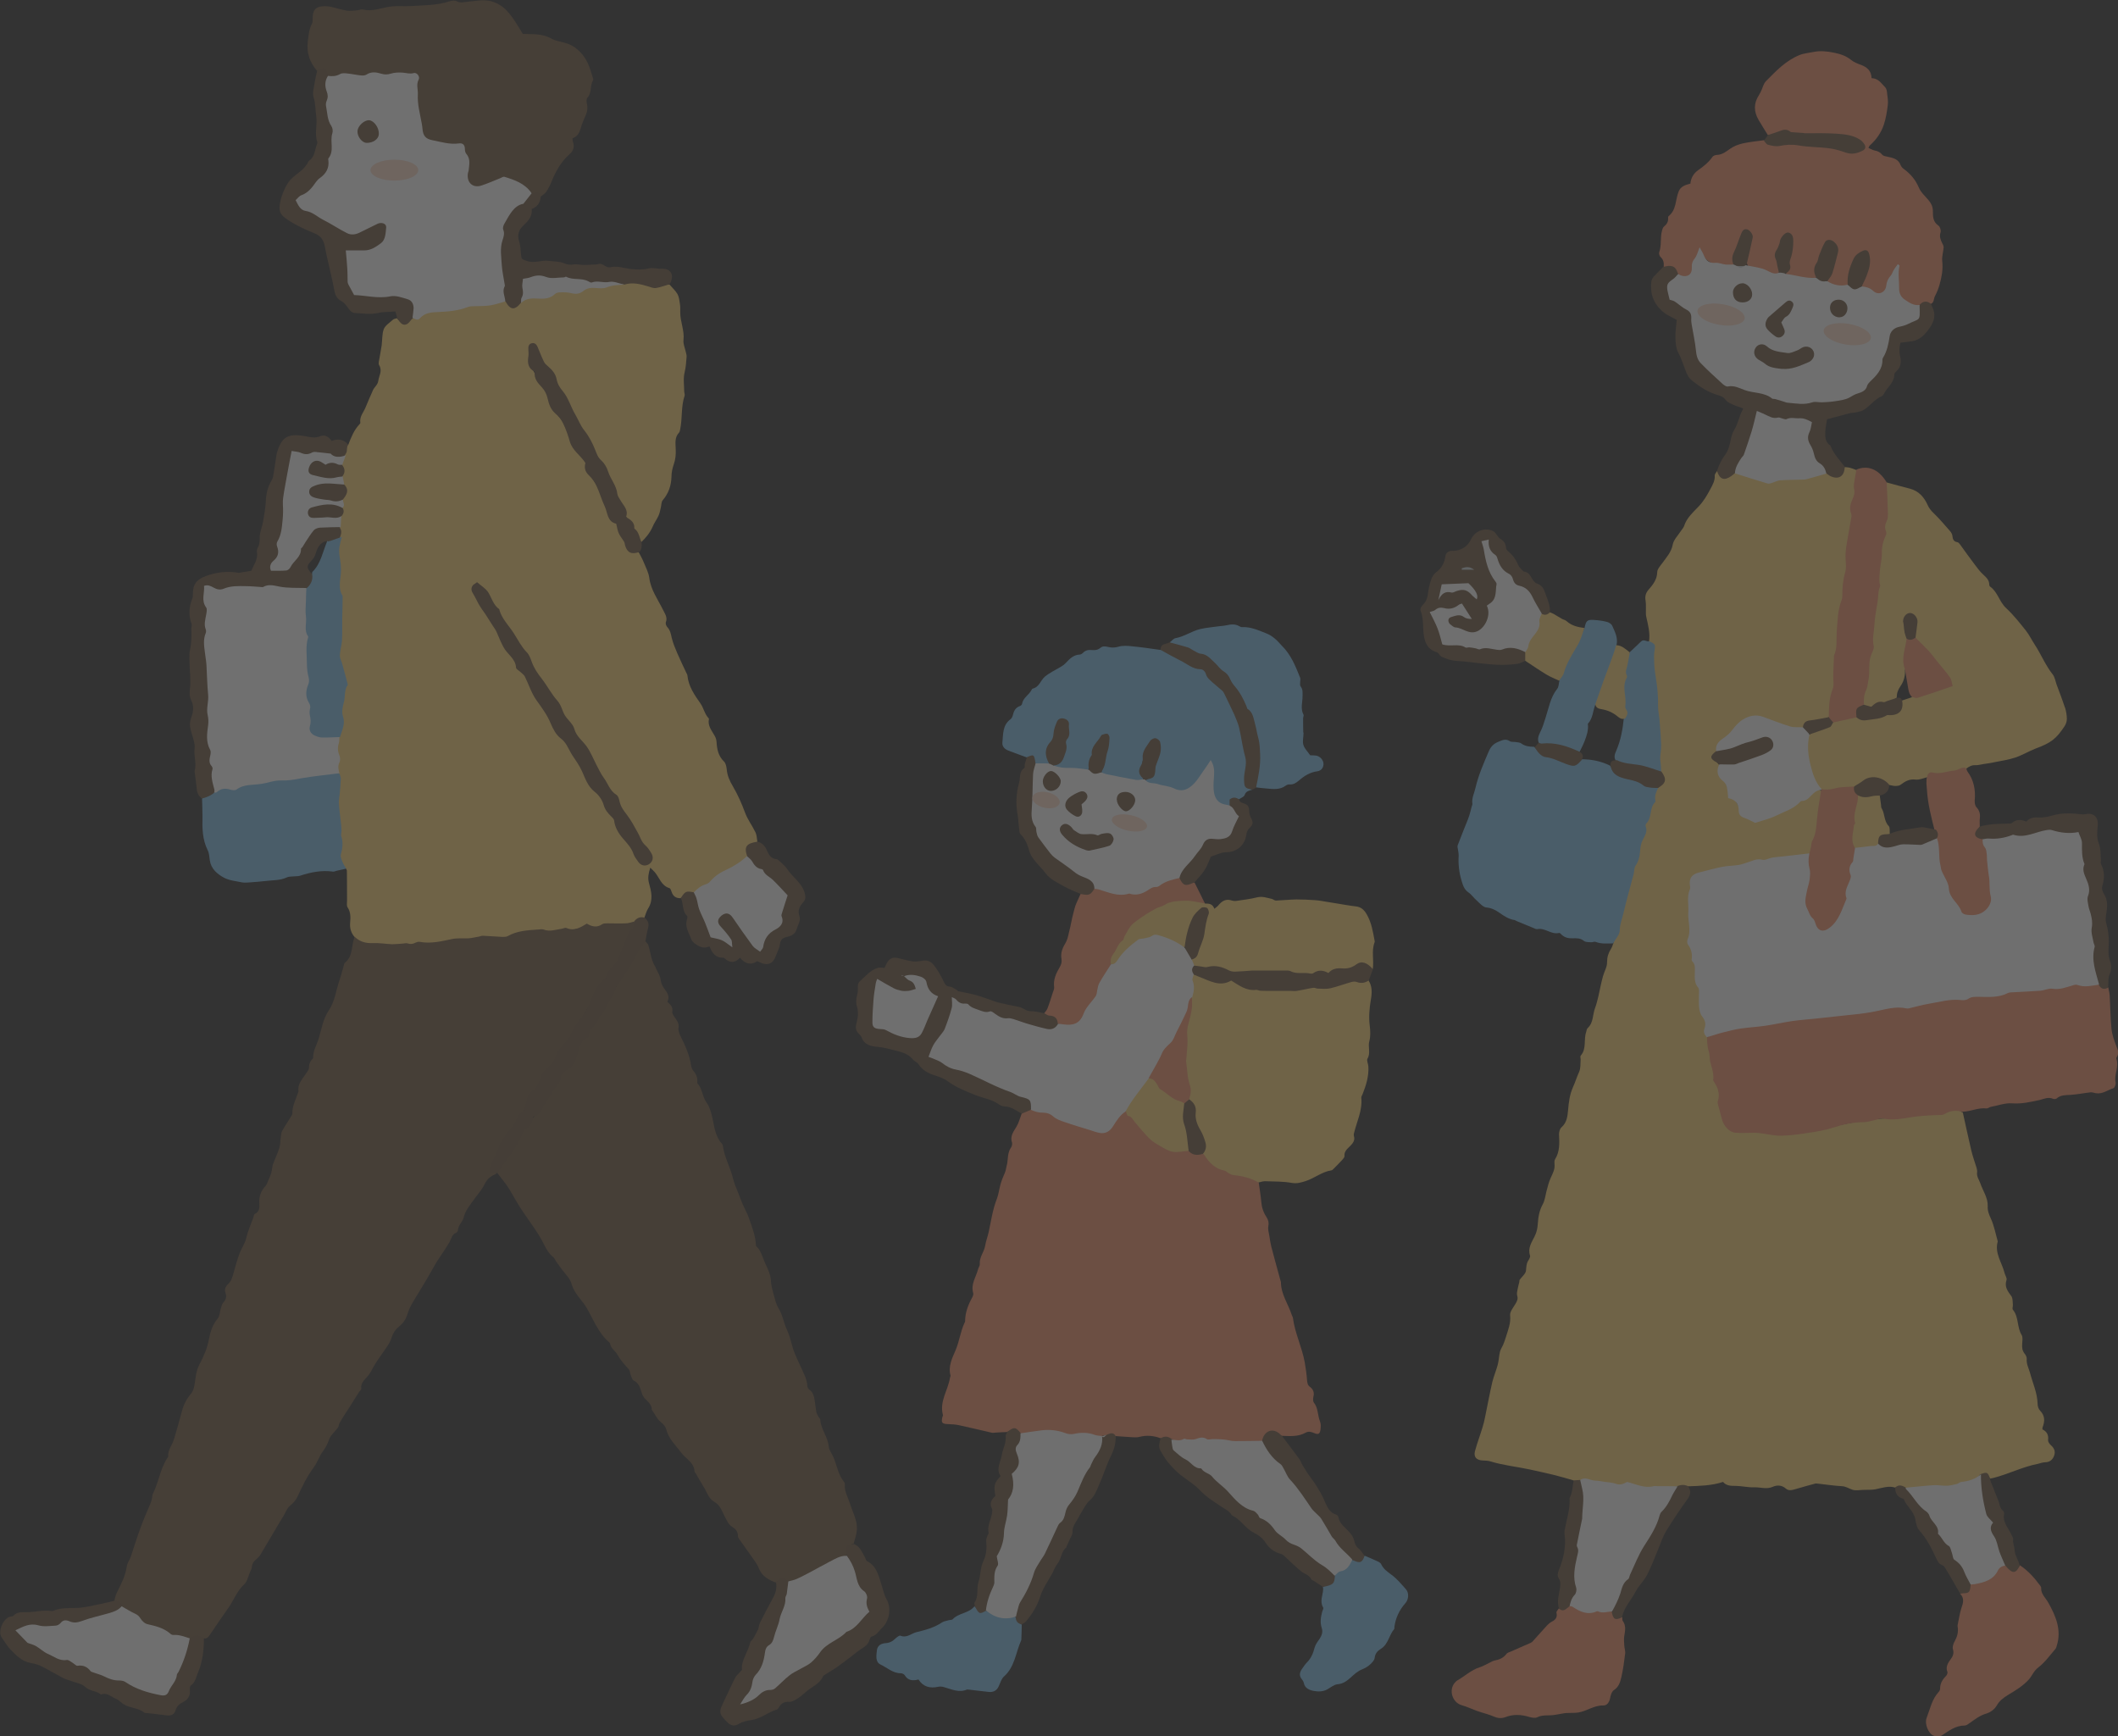 <?xml version="1.0" encoding="UTF-8"?><svg id="_レイヤー_2" xmlns="http://www.w3.org/2000/svg" viewBox="0 0 149.89 122.86"><rect x="0" y="0" width="149.89" height="122.86" fill="#333333" stroke="none"/><defs><style>.cls-1{fill:#fad9c7;}.cls-1,.cls-2,.cls-3,.cls-4,.cls-5,.cls-6,.cls-7,.cls-8,.cls-9{stroke-width:0px;}.cls-2{fill:#735a40;}.cls-3{fill:#c7cfd2;}.cls-4{fill:#f08f69;}.cls-5{fill:#fff;}.cls-10{opacity:.3;}.cls-6{fill:#81c0e9;}.cls-7{fill:#fdfdfc;}.cls-8{fill:#fbd375;}.cls-9{fill:#6e5741;}</style></defs><g id="Back"><g class="cls-10"><path class="cls-8" d="m146.13,50.06c-.18-.55-.39-1.09-.59-1.63-.08-.23-.12-.5-.26-.69-.52-.65-.83-1.43-1.28-2.12-.22-.33-.39-.7-.64-1.01-.44-.55-.88-1.11-1.4-1.59-.47-.44-.58-1.12-1.11-1.5-.04-.03-.07-.09-.07-.14,0-.35-.23-.53-.45-.74-.2-.19-.38-.42-.55-.65-.37-.49-.73-.99-1.09-1.49-.04-.05-.1-.12-.16-.13-.26-.04-.34-.2-.36-.45-.01-.11-.08-.24-.16-.33-.39-.44-.76-.89-1.18-1.29-.19-.18-.32-.35-.42-.58-.25-.55-.63-.98-1.25-1.14-.55-.14-1.09-.29-1.64-.44-.26.34-.05.72-.06,1.08-.02,1.17-.18,2.31-.38,3.46-.27,1.53-.2,3.1-.49,4.63-.23,1.22-.06,2.48-.46,3.68-.03.08-.02.18-.01.26.04.59-.06,1.17-.26,1.72-.11.29-.16.58-.02.88.16.17.38.27.57.19.59-.26,1.28-.27,1.82-.67,0-.3.08-.55.27-.82.24-.34.35-.76.31-1.2.05.09.09.18.12.27,0-.1,0-.21-.01-.31-.23-.69.12-1.35.08-2.04-.09-.36-.09-.74-.15-1.1-.04-.27-.04-.6.32-.61.38,0,.4.33.37.63-.04.32-.08.63,0,.95.52.63,1,1.29,1.58,1.86.31.3.53.66.75,1.02.12.2.15.43-.12.53-.8.3-1.59.68-2.47.69.01.03.02.06.03.1-.23.08-.47.15-.7.23-.12.38-.16.83-.68.9-.32.04-.62.16-.92.23-.55.12-1.11.27-1.67.02-.56-.03-1.07.16-1.58.35-.25.26-.54.43-.89.53-.31.09-.62.23-.89.43-.35.61-.13,1.27-.03,1.86.12.71.26,1.51.94,2,.18.12.38.22.59.15.52-.17,1.07-.13,1.6-.27.19-.05.38-.11.55-.21.96-.58,1.23-.58,2.05.02,0-.01.02-.02.02-.03.14.02.28.07.42.07.13,0,.3-.01.39-.09.32-.24.62-.42,1.06-.36.26.03.54-.1.82-.17,0,.02,0,.03,0,.05,0,0,.02,0,.03,0,.18-.17.4-.22.64-.21.74.05,1.43-.15,2.1-.45.18-.14.37-.25.63-.24.19.01.38-.05.58-.08.26-.04.52-.07.77-.13.5-.1,1-.17,1.48-.33.5-.17.96-.45,1.45-.64,1.07-.4,1.44-.67,2.04-1.58.09-.14.16-.33.16-.5,0-.28-.05-.56-.13-.82Z"/><path class="cls-6" d="m111.79,53.2c.12-.25.25-.49.35-.75.15-.39.29-.79.23-1.23.37-.39.35-.92.54-1.38.03.01.06.02.09.04.26-.65.52-1.31.77-1.96.28-.73.65-1.45.63-2.27.12-.5-.11-.93-.3-1.36-.05-.13-.23-.24-.37-.28-.31-.08-.62-.12-.94-.14-.46-.03-.55.06-.65.56-.37.82-.89,1.55-1.27,2.36-.21.44-.42.88-.51,1.37-.05.2-.04.44-.16.59-.48.6-.59,1.34-.82,2.04-.11.33-.2.67-.36.98-.13.27-.24.51-.12.8.26.29.61.11.91.15.68.1,1.32.35,1.98.49,0,0,0,0,0,0Z"/><path class="cls-9" d="m24.65,31.47c-.31-.37-.7-.45-1.18-.27-.2-.29-.49-.47-.82-.33-.36.16-.68.06-1.03,0-1.23-.22-1.7.02-2.04,1.23,0,.02,0,.03-.01.05-.08.52-.15,1.05-.24,1.57-.02.1-.06.2-.11.28-.25.41-.37.85-.4,1.34-.02.52-.11,1.05-.2,1.57-.06.36-.23.72-.24,1.08,0,.27,0,.51-.13.75-.05.09-.09.21-.07.31.1.54-.24.93-.39,1.34-.26.04-.46.08-.67.11-.09.01-.17.05-.26.03-.79-.13-1.56-.04-2.31.24-.65.25-.91.59-.9,1.29,0,.09,0,.18-.03.26-.25.61-.29,1.22-.06,1.84.03.09-.02.2-.02.31.02.5.02.99-.09,1.49-.1.46-.02.95-.02,1.42,0,.12.02.25.03.37,0,.26.02.53,0,.79-.04.36-.09.71.08,1.04.19.39.15.78,0,1.18-.08.21-.12.45-.09.67.05.33.18.64.26.97.04.18.09.38.06.57-.07.53.16,1.07,0,1.6-.01.05.01.1.02.16.05.39.1.77.14,1.16.03.27.15.47.37.62.37.08.67-.02.86-.36.11-.09.17-.22.13-.33-.2-.56-.09-1.16-.17-1.74-.09-.63-.23-1.25-.23-1.88-.02-2.02.05-4.05-.21-6.06-.05-.43.03-.85.02-1.27-.04-.79.22-1.59-.07-2.38-.09-.24-.11-.52.07-.79.43.02.84.3,1.29.13.39-.15.8-.16,1.21-.14,1.04.06,2.08-.07,3.12.02.44.04.88.14,1.33.02.38-.22.61-.52.56-.99-.02-.06-.04-.13-.08-.19-.02.02-.04.05-.06.07-.4-.47-.39-.56.03-1.01.1-.11.18-.26.23-.4.13-.44.3-.82.8-.93,0,.05,0,.1,0,.15.03-.01.07-.03.1-.04.11-.05.23-.07.35-.07.24-.04.43-.14.58-.33q.24-.38-.06-.69c-.74-.36-1.82-.13-2.28.52-.32.45-.59.93-.82,1.43-.41.89-.74,1.08-1.64.95-.04-.07-.05-.15-.01-.2.35-.46.52-.96.42-1.54-.02-.08.04-.17.08-.25.28-.63.37-1.32.33-1.98-.06-1.12.26-2.18.39-3.26.03-.26.03-.56.23-.75.24-.24.5.04.75.05.05,0,.11.02.16,0,.71-.16,1.39-.05,2.07.17.25.08.49,0,.68-.19h0s.06-.04.09-.05c.24-.21.13-.47.1-.72Z"/><path class="cls-8" d="m138.9,78.69c.2.9.39,1.79.6,2.69.1.43.25.84.38,1.26.03.1.05.21.04.31-.05.3.13.52.22.77.18.54.55,1.03.53,1.63-.02.33.09.6.23.9.23.51.33,1.07.48,1.6-.24.83.3,1.49.48,2.23.04.17.19.37.14.5-.16.48.08.79.34,1.14.11.15.09.4.11.61.01.12-.06.29,0,.35.43.52.28,1.24.62,1.79.1.16.05.42.04.62-.02.26,0,.49.17.7.09.1.16.26.15.38-.03.36.14.65.23.97.19.73.52,1.42.54,2.2,0,.17.06.37.18.49.35.36.34.75.17,1.18-.01.03,0,.07-.01.14.31.15.45.39.4.76-.01.11.09.26.19.35.24.21.35.44.24.75-.11.3-.31.46-.64.47-.17,0-.34.07-.51.11-1.09.21-2.09.73-3.16,1-.07.02-.14.02-.21.04-.22-.22-.45-.37-.75-.12-.79.49-1.63.77-2.58.73-.83-.03-1.65.1-2.47.15-.31-.06-.6-.19-.93-.12-.48-.15-.93.03-1.4.12-.25.05-.52.03-.78.04-.28,0-.57.07-.82,0-.26-.08-.48-.25-.79-.26-.56-.03-1.12-.12-1.68-.18-.05,0-.11-.02-.16-.01-.46.12-.91.25-1.36.38-.26.07-.53.18-.76-.03-.28-.25-.63-.24-.9-.12-.45.2-.87.03-1.3.04-.44.02-.88-.09-1.32-.1-.35,0-.68,0-.91-.28-.83.27-1.66.28-2.48.31-.28.08-.59.02-.87.12-1.04.14-2.07.09-3.08-.16-.21-.05-.41-.04-.62-.03-.72.03-1.42-.16-2.14-.21-.3-.02-.59-.13-.89-.06-.18.02-.36.04-.51-.08-.44-.13-.88-.26-1.32-.37-.58-.14-1.17-.27-1.76-.4-.92-.2-1.87-.29-2.78-.57-.18-.06-.38-.06-.57-.07-.43-.02-.64-.24-.54-.65.15-.56.36-1.11.53-1.67.08-.25.14-.5.19-.76.17-.82.32-1.65.51-2.47.1-.41.27-.8.38-1.21.08-.3.09-.63.16-.93.04-.17.15-.32.22-.48.08-.19.15-.39.21-.59.15-.49.35-.96.29-1.51-.03-.25.22-.54.37-.8.11-.19.21-.35.13-.59-.04-.14,0-.31.03-.46.03-.17.08-.34.12-.51.01-.05,0-.12.03-.16.15-.21.41-.41.44-.63.03-.25.02-.48.15-.7.07-.11.17-.28.14-.38-.18-.53.12-.94.32-1.35.15-.3.21-.58.23-.91.03-.47.11-.94.35-1.37.15-.27.18-.6.26-.91.09-.32.16-.65.3-.95.15-.33.32-.63.27-1.01-.01-.1-.01-.23.04-.31.35-.56.31-1.16.28-1.78,0-.16.06-.38.17-.48.38-.33.43-.77.47-1.2.05-.57.11-1.11.35-1.65.16-.35.27-.72.43-1.07.12-.26.09-.59.11-.89,0-.09-.04-.21,0-.26.44-.49.2-1.13.39-1.67.03-.1.04-.23.11-.29.42-.38.34-.95.52-1.41.1-.26.16-.54.23-.81.11-.48.2-.97.33-1.44.09-.34.3-.66.29-.99,0-.37.09-.65.27-.94.08-.12.12-.26.17-.39.41-1.33.75-2.69,1.08-4.04.23-.96.53-1.91.77-2.86.26-1.02.43-2.07.9-3.03.15-.31.04-.68.24-.97.51-.35.59-.8.32-1.34-.13-.39-.09-.79-.09-1.2,0-.97-.04-1.94-.11-2.91-.11-1.46-.39-2.91-.34-4.39,0-.26-.14-.43-.24-.63.09-.61-.07-1.19-.2-1.77-.03-.15-.02-.31-.02-.47,0-.21.01-.43-.02-.63-.06-.3,0-.56.2-.79.31-.36.61-.72.62-1.25,0-.21.21-.44.36-.64.29-.41.64-.77.74-1.32.07-.35.39-.66.6-.99.07-.1.16-.2.2-.31.19-.6.65-.98,1.06-1.42.32-.34.57-.76.79-1.18.16-.3.35-.61.32-.99,0-.1.11-.21.17-.31q.46.51,1.09.2c.1-.05.19-.09.3-.09.66.14,1.31.31,1.94.53.19.07.37.14.56.04.33-.16.69-.19,1.04-.16.94.08,1.8-.3,2.7-.42.09,0,.17.04.25.08.74.31.86.26,1.15-.46.13.02.27.02.4.06.15.04.29.1.44.16.1.12.14.27.1.4-.18.63-.01,1.32-.3,1.93-.08.18-.09.38-.07.58.07.61,0,1.21-.16,1.79-.17.66-.24,1.33-.17,2,.01.09.03.18,0,.27-.31.94-.18,1.94-.46,2.88-.23.79-.13,1.62-.22,2.43-.11.98-.21,1.96-.26,2.96-.03.72-.27,1.45-.36,2.19-.32.3-.75.28-1.14.35-.3.06-.53.18-.69.44-.39.21-.79.16-1.17,0-.52-.23-1.06-.41-1.6-.57-.7-.21-1.32-.1-1.84.46-.35.37-.65.78-1.1,1.07-.24.15-.36.43-.45.7-.5.46,0,.72.21,1.04-.07.43.03.81.38,1.1.05.04.02-.02.03.04.14.78.81,1.28,1.03,2.02.13.44.87.82,1.35.67,1.35-.41,2.6-1.04,3.72-1.91.23-.18.45-.39.73-.08-.19,1.21-.1,2.46-.58,3.63-.11.27-.03.61-.28.84-.75.39-1.59.29-2.39.43-.76.13-1.56.1-2.28.44-.21.1-.44.13-.68.14-.86.01-1.67.3-2.49.49-.36.08-.49.32-.54.69-.13,1.03-.13,2.05-.02,3.07,0,.07.02-.01,0,.05-.16.6-.08,1.18.14,1.76.3.8.11,1.7.49,2.48.06.13,0,.28.02.42.05.57-.04,1.18.36,1.69.12.16.12.37.08.57-.06.28,0,.53.11.78.2.92.23,1.88.53,2.75.31.92.25,1.89.55,2.8.24.73.52,1.03,1.29,1.01.78-.02,1.55.1,2.33.16,1,.07,2.02-.02,3.01-.26,1.12-.27,2.24-.5,3.38-.69,1.3-.22,2.62-.07,3.89-.44.29-.08.6-.04.9-.04.38,0,.74-.03,1.09-.18.36-.15.72-.17,1.04.13Z"/><path class="cls-8" d="m24.65,31.47c.2-.53.41-1.05.81-1.47.02-.02.05-.07.04-.09-.07-.43.23-.73.37-1.08.16-.41.35-.81.52-1.21.1-.24.34-.37.38-.67.05-.37.31-.7.06-1.11-.07-.12,0-.34.03-.52.04-.29.11-.58.15-.88.05-.38.02-.8.15-1.15.1-.26.41-.45.64-.66.07-.07.19-.08.29-.11.45.54.84.15,1.25-.07,1.21-.7,2.62-.51,3.92-.84.76-.19,1.61-.15,2.41-.33.05.01.1.03.14.06q.53.46,1.06-.03c.31-.29.7-.32,1.1-.31.43.01.84-.03,1.22-.28.35-.23.75-.15,1.14-.12.18.01.36.1.53.02,1.1-.51,2.31-.4,3.46-.62.33-.11.68-.07.99.04.69.24,1.38.16,2.07.09.19.23.43.44.57.69.11.2.13.46.17.7.03.18.02.38.02.56-.01.67.31,1.3.23,1.99-.03.26.1.55.16.82.03.12.07.24.06.36-.03.37-.05.74-.14,1.1-.11.45-.03.89-.03,1.34,0,.1.06.22.03.31-.26.77-.15,1.58-.31,2.36-.02.09-.03.19-.08.25-.33.34-.25.76-.24,1.16.02.38-.01.73-.14,1.1-.1.28-.16.58-.16.88-.02.63-.21,1.17-.62,1.65-.1.12-.09.33-.13.5-.05.2-.08.42-.17.6-.12.27-.31.51-.42.79-.19.43-.48.77-.81,1.09-.34-.15-.32-.53-.48-.79-.55-.93-1.05-1.89-1.44-2.91-.3-.78-.64-1.57-1.22-2.23-.31-.35-.42-.84-.65-1.25-.56-.98-1.02-2.03-1.6-2.98-.48-.79-.7-1.76-1.47-2.38-.27-.22-.3-.63-.48-.94-.09-.16-.14-.37-.46-.42-.02.58-.16,1.07.13,1.67.38.8,1.08,1.42,1.23,2.33.04.27.21.48.39.69.51.58.9,1.24,1.08,1.99.13.54.56.85.85,1.27.12.18.25.34.23.57-.02.32.22.51.38.74.54.76.84,1.64,1.18,2.49.1.25.21.49.42.67.11.09.24.19.26.33.07.47.4.82.57,1.23.19.46.48.62.92.63.11.22.24.43.33.66.15.38.36.75.41,1.14.11.86.61,1.53.97,2.26.14.29.34.54.2.89-.03.09.03.25.1.33.21.22.26.49.32.77.09.37.24.73.39,1.08.2.47.43.93.64,1.39.03.06.08.13.08.2.08.77.5,1.37.93,1.98.22.32.29.75.58,1.05.01.01.02.03.01.05-.1.48.21.82.42,1.2.07.12.11.27.12.4.03.52.12,1.01.53,1.4.12.12.17.35.19.54.04.45.2.82.44,1.22.34.58.62,1.21.86,1.86.18.49.51.92.74,1.4.09.19.09.43.13.65-.02.03-.04.07-.07.08-.54.13-.7.49-.63,1.01-.4.43-.84.8-1.4,1-.32.12-.62.29-.84.53-.44.46-1.02.67-1.53,1.02-.37,0-.67.17-.97.36-.33.01-.53-.14-.63-.45-.03-.1-.08-.24-.15-.26-.58-.17-.71-.74-1.04-1.13-.08-.09-.18-.18-.32-.32-.13.43-.19.72-.09,1.09.16.58.32,1.19-.05,1.78-.13.2-.19.45-.28.68-.29.13-.59.23-.85.42-.21.1-.45.13-.68.12-.87-.05-1.71.19-2.58.17-.5,0-1.02.18-1.55.23-.66.06-1.3.06-1.96.04-.64-.03-1.26.16-1.86.38-.24.09-.47.15-.72.15-1.51-.05-3,.16-4.49.34-1.65.2-3.32.17-4.98.07-.38-.02-.68-.18-.83-.55-.25-.3-.36-.63-.32-1.03.03-.37.05-.73-.18-1.08-.08-.12-.04-.31-.04-.47,0-.71,0-1.41-.01-2.12,0-.05-.04-.1-.06-.15-.44-.33-.61-.72-.47-1.29.15-.62.07-1.28-.07-1.89-.22-.98-.04-1.94-.05-2.9,0-.19.04-.39,0-.58-.08-.27-.12-.55-.01-.83.04-.12.07-.25.02-.36-.19-.49-.09-.97,0-1.45.17-.56.25-1.12.16-1.73-.08-.52.07-1.07.2-1.57.14-.54.11-1.05-.1-1.5-.28-.6-.28-1.19-.17-1.81.15-.84,0-1.69.03-2.53.04-.88-.31-1.75-.07-2.63.03-.1,0-.21-.01-.32-.15-.65-.15-1.3.07-1.94.08-.25.23-.51.04-.78-.12-.27-.14-.54-.01-.81.12-.18.16-.38.12-.59.04-.21-.02-.42.01-.63.19-.34.34-.68.06-1.05-.06-.17-.12-.33-.1-.51.12-.28.21-.55.04-.84-.02-.22.12-.4.17-.6.01-.04.03-.08.06-.12.03-.06.07-.11.1-.17.08-.18,0-.4.14-.57Z"/><path class="cls-2" d="m25.12,66.31c.36.34.77.45,1.26.43.46-.02.92.06,1.37.08.23,0,.46-.03.68-.04.14,0,.29-.06.41-.02.2.07.38.05.56-.05.09-.04.21-.08.3-.06.79.15,1.54-.04,2.3-.2.38-.08.78-.03,1.17-.05.24-.02.48-.08.72-.12.1-.02.2-.07.3-.06.46.02.91.06,1.37.08.12,0,.27,0,.36-.05.66-.38,1.39-.42,2.13-.47.14,0,.3-.05.42,0,.45.17.87,0,1.31-.06.1-.02.23-.09.31-.05.55.24.99-.04,1.44-.31.36.22.72.3,1.09.04.09-.06.24-.06.36-.06.44,0,.88.02,1.31,0,.19,0,.38-.08.57-.12.11.12.13.28.04.4-.39.48-.51,1.09-.76,1.63-.42.89-.97,1.69-1.62,2.41-.42.46-.53,1.08-.86,1.59-.61.95-1.07,1.99-1.85,2.83-.15.16-.27.34-.33.54-.15.48-.4.86-.8,1.16-.18.13-.26.33-.33.54-.14.39-.31.76-.67,1-.12.08-.22.2-.25.34-.27,1.17-1.08,2.01-1.72,2.96-.4.59-.57,1.3-.9,1.92-.16.3.16.37.32.52-.36.15-.64.33-.83.73-.22.47-.61.85-.9,1.29-.23.33-.48.64-.58,1.06-.07.32-.41.57-.42.95,0,.05-.08.13-.14.16-.28.12-.31.4-.44.63-.27.47-.59.91-.88,1.36-.11.17-.21.36-.31.53-.23.4-.45.8-.69,1.19-.3.5-.61.98-.89,1.49-.15.28-.21.6-.35.88-.11.21-.28.4-.47.55-.24.2-.4.42-.5.73-.08.28-.24.55-.41.79-.36.52-.75,1.02-1.03,1.59-.05.09-.11.18-.17.27-.22.32-.62.54-.55,1.02,0,.06-.1.14-.15.21-.22.34-.43.69-.65,1.03-.13.21-.27.41-.4.62-.12.19-.24.38-.35.58-.05.09-.04.22-.1.3-.21.29-.54.55-.64.87-.12.37-.31.66-.53.96-.06.08-.1.18-.15.28-.13.23-.23.49-.39.7-.48.64-.82,1.35-1.15,2.07-.12.25-.32.48-.53.65-.18.15-.25.32-.35.51-.13.26-.3.51-.45.76-.44.74-.87,1.49-1.32,2.23-.17.28-.55.4-.58.79,0,.13-.07.27-.13.39-.13.31-.2.69-.43.9-.5.46-.71,1.08-1.08,1.61-.46.66-.92,1.32-1.36,1.98-.11.17-.24.26-.44.22-.38-.09-.74-.06-1.1.09-1.08-.07-1.95-.8-2.99-.99-.03,0-.04-.01-.05-.02-.44-.57-1.17-.76-1.66-1.25-.08-.25-.33-.34-.5-.51.05-.18.09-.37.17-.54.29-.6.62-1.18.71-1.87.03-.24.2-.45.28-.68.24-.7.45-1.41.71-2.1.2-.56.45-1.11.68-1.66.05-.11.08-.23.11-.35.03-.12.01-.26.07-.36.42-.82.51-1.76,1.03-2.54.02-.03.06-.06.05-.09-.04-.46.28-.79.4-1.19.2-.68.4-1.35.58-2.04.12-.46.33-.85.63-1.21.17-.2.22-.42.26-.68.08-.47.1-.94.35-1.41.29-.54.54-1.12.66-1.75.1-.5.25-1.05.63-1.49.14-.16.14-.45.21-.68.05-.15.07-.32.17-.43.19-.21.27-.42.17-.68-.1-.26,0-.47.17-.63.23-.2.3-.47.38-.74.15-.51.27-1.02.47-1.51.14-.34.35-.63.44-1.01.12-.49.32-.96.5-1.44.03-.1.05-.25.12-.28.35-.17.32-.48.31-.78-.03-.47.13-.86.45-1.21.09-.1.13-.24.18-.37.06-.14.13-.28.18-.43.04-.11.06-.22.08-.33.03-.13.03-.28.08-.4.14-.38.32-.74.44-1.13.08-.24.07-.51.11-.77.02-.15.02-.33.1-.46.19-.34.41-.66.61-.99.05-.07.11-.16.11-.23-.02-.52.23-.96.38-1.42.02-.05.05-.1.05-.15-.08-.56.32-.91.57-1.32.06-.1.17-.21.17-.32,0-.27.07-.49.27-.67.01-.01.03-.03.03-.04-.03-.47.22-.86.36-1.29.23-.7.31-1.44.74-2.08.44-.64.51-1.42.76-2.14.13-.38.23-.78.34-1.17,0-.02,0-.04.02-.05.63-.47.46-1.26.72-1.87Z"/><path class="cls-2" d="m45.68,66.61c.07.1.18.18.21.29.1.35.16.71.27,1.06.07.22.2.41.29.62.11.24.27.48.3.73.03.29.15.51.31.72.21.27.34.54.17.86.21.21.41.36.35.7-.03.15.14.35.24.5.13.19.24.36.2.63-.03.19.05.42.14.6.33.67.64,1.34.75,2.08.02.13.07.28.16.38.2.23.3.48.28.78,0,.04-.01.09,0,.1.36.37.34.93.64,1.34.13.18.22.39.29.6.27.79.21,1.68.82,2.35.04.05.06.13.07.2.11.79.53,1.48.71,2.26.12.5.37.97.54,1.46.17.49.44.91.6,1.38.21.61.45,1.22.48,1.88,0,.02,0,.04.01.05.37.33.45.81.65,1.24.19.4.38.78.4,1.24.01.28.09.56.16.83.11.37.18.78.38,1.1.3.48.36,1.03.59,1.51.18.39.28.78.39,1.19.14.52.4,1.01.62,1.5.18.42.42.81.43,1.29,0,.1.09.23.18.29.22.17.29.4.33.65.05.29.08.6.13.89.02.12.09.22.14.33.04.08.14.14.14.22.04.68.54,1.22.6,1.91.02.25.21.48.32.72.26.6.34,1.27.77,1.79.04.05.06.14.05.2-.04.46.21.84.34,1.26.19.64.56,1.24.51,1.93-.02.33-.15.65-.23.97-.51.09-.45.51-.52.86-1.2.51-2.32,1.19-3.5,1.74-.16.08-.32.16-.5.14-.34-.18-.68-.18-1.02,0-.52-.2-.96-.45-1.18-1.02-.12-.31-.34-.57-.53-.85-.28-.41-.58-.8-.86-1.21-.04-.06-.08-.13-.08-.19.02-.33-.18-.52-.43-.68-.25-.16-.33-.41-.47-.65-.21-.38-.32-.86-.77-1.1-.41-.23-.52-.7-.76-1.07-.19-.31-.37-.63-.56-.95-.03-.05-.08-.09-.08-.13-.03-.65-.63-.9-.95-1.34-.38-.52-.88-.96-1.05-1.63-.05-.21-.2-.37-.39-.53-.27-.22-.43-.58-.64-.88,0-.01,0-.03,0-.05-.02-.46-.52-.62-.66-1.01-.14-.38-.19-.79-.62-1-.11-.05-.15-.26-.21-.4-.05-.13-.05-.3-.13-.39-.31-.33-.6-.66-.82-1.06-.14-.25-.44-.41-.5-.73,0-.05-.04-.1-.08-.13-.76-.66-1.1-1.59-1.58-2.42-.12-.21-.28-.41-.43-.6-.28-.34-.52-.68-.65-1.13-.1-.36-.43-.67-.67-.99-.13-.18-.27-.36-.4-.55-.07-.1-.11-.24-.2-.31-.31-.25-.51-.58-.68-.93-.41-.83-.98-1.55-1.49-2.31-.33-.48-.6-.99-.9-1.49-.1-.17-.21-.33-.32-.48-.19-.25-.38-.49-.57-.74.07-.57.57-.88.82-1.35.28-.53.64-1.02.91-1.56.22-.43.59-.79.9-1.16.2-.23.4-.44.53-.72.17-.37.38-.72.65-1.03.25-.28.47-.58.54-.96.04-.21.18-.4.38-.5.48-.24.7-.65.81-1.13.18-.81.78-1.36,1.18-2.04.25-.43.52-.85.8-1.25.65-.91,1-1.98,1.7-2.86.34-.43.52-.97.8-1.44.1-.18.17-.4.44-.4Z"/><path class="cls-4" d="m71.25,101.34c-.26.01-.53.02-.79.04-.09,0-.18.03-.26.01-.79-.18-1.57-.37-2.36-.54-.24-.05-.49-.06-.73-.07-.45-.02-.51-.08-.42-.5.01-.05.06-.11.04-.15-.26-.96.36-1.75.5-2.63,0-.05.05-.11.04-.15-.19-.66.13-1.27.36-1.81.26-.62.34-1.29.61-1.89.02-.05.06-.1.06-.15,0-.62.22-1.17.51-1.7.05-.09.09-.22.06-.31-.18-.63.21-1.13.35-1.68.03-.12.13-.24.12-.35-.05-.49.31-.86.38-1.31.05-.33.18-.64.25-.97.17-.79.28-1.59.58-2.35.12-.32.16-.67.25-1,.08-.29.19-.56.31-.83.07-.16.09-.34.13-.5.12-.42.03-.89.3-1.28.07-.09.11-.26.08-.36-.15-.45.09-.76.31-1.12.17-.28.25-.62.37-.93.21-.19.46-.28.73-.33,1.05-.02,1.87.71,2.84.92.56.12,1.07.35,1.61.53.64.21.86.09,1.26-.44.25-.33.39-.82.93-.84.37.25.69.56.94.93.41.62,1.03,1.02,1.62,1.45.37.27.78.41,1.25.31.19-.04.39-.02.58.02.36.26.78.24,1.19.26.74,1.05,1.88,1.34,3.04,1.6.31.07.62.14.79.46.06.45.14.91.18,1.36.03.4.15.76.37,1.09.13.2.18.4.13.65-.04.21.03.45.07.67.04.24.07.49.13.73.21.82.44,1.63.66,2.44,0,.03.03.07.03.1,0,.87.52,1.56.77,2.34.02.07.07.13.08.2.14,1.09.65,2.09.84,3.17.07.41.13.83.16,1.25.02.19.04.34.2.46.23.17.33.4.25.7-.03.13-.04.32.03.41.32.4.26.91.44,1.35.07.17.05.39.03.57-.04.3-.15.37-.43.25-.21-.09-.41-.15-.61-.04-.53.3-1.1.25-1.66.23-.07,0-.14-.01-.2-.05-.56-.33-.71-.3-1.08.21-.07.1-.13.21-.25.26-.9.04-1.79.07-2.69-.06-.61-.09-1.25-.12-1.88-.05-.52.06-1.05.14-1.58.05-.3-.12-.61-.2-.93-.19-.49-.18-.98-.23-1.49-.1-.15.04-.31.04-.47.03-.4-.02-.8-.06-1.19-.08-.22-.04-.45-.08-.67,0-.12.02-.25.05-.37.08-.05.01-.11.02-.16.02-1.81-.13-3.6-.54-5.43-.22-.34-.17-.68-.37-1.09-.18Z"/><path class="cls-4" d="m138.9,78.69c-.46-.14-.89-.11-1.31.16-.13.08-.34.05-.52.06-.58.02-1.16.05-1.74.14-.67.1-1.36.26-2.06.1-.19-.04-.41.08-.61.12-.26.05-.51.14-.77.14-.74,0-1.43.15-2.13.38-.58.19-1.19.29-1.8.38-.63.1-1.26.18-1.89.2-.45.01-.91-.1-1.36-.16-.17-.02-.34-.05-.51-.05-.46,0-.92.03-1.38,0-.43-.03-.84-.48-.96-.96-.08-.33-.18-.64-.26-.97-.03-.1-.06-.22-.03-.31.17-.5.01-.94-.26-1.35-.03-.04-.07-.1-.07-.14.1-.58-.24-1.09-.25-1.66,0-.24-.11-.47-.14-.71-.03-.21-.04-.42-.05-.63.61-.53,1.38-.66,2.13-.73,1.51-.13,2.97-.49,4.48-.62,1.29-.11,2.57-.35,3.87-.4.53-.02,1.04-.22,1.57-.29,1.62-.22,3.23-.42,4.85-.69.98-.16,1.99-.37,3.01-.29.39.03.77-.05,1.15-.18.6-.21,1.23-.16,1.85-.2.92-.06,1.84-.14,2.73-.37.66-.17,1.31.09,1.96-.06.28.06.49.29.8.27.03.19.09.38.1.56.05.79.05,1.59.13,2.38.04.41.19.82.34,1.21.1.26.22.48.05.75-.03.04-.06.11-.05.15.21.57-.17,1.11-.05,1.68.03.13-.07.39-.16.41-.41.13-.78.44-1.25.35-.12-.02-.24-.07-.36-.06-.47.05-.93.15-1.41.18-.36.02-.71,0-1,.26-.05.04-.18.05-.25.02-.33-.15-.62,0-.93.08-.65.14-1.28.29-1.97.24-.49-.04-1,.16-1.51.25-.1.02-.2.12-.3.11-.58-.07-1.11.22-1.67.23Z"/><path class="cls-4" d="m125.11,9.56c-.22-.36-.45-.72-.66-1.08-.34-.59-.35-1.17.03-1.75.06-.09.1-.19.15-.28.11-.23.17-.52.34-.7.71-.72,1.41-1.46,2.37-1.85.31-.13.65-.15.98-.22.48-.1.95-.06,1.48.05.44.09.84.22,1.2.51.2.16.45.26.7.35.43.16.74.42.75.94.48.01.69.37.96.64.1.1.13.28.14.43.04.28.08.56.05.83-.06.47-.13.94-.28,1.39-.19.58-.54,1.07-1,1.48-.03.03-.05.09-.09.17.16.06.29.15.44.18.22.04.39.12.54.3.07.09.24.11.37.14.39.08.77.16.93.6.04.11.14.21.24.28.46.34.81.75,1.04,1.29.14.34.44.61.69.9.19.23.31.47.31.77,0,.39,0,.77.4,1.04.11.08.19.34.14.48-.09.29,0,.52.12.76.05.09.11.2.1.3-.02.31-.13.63-.1.94.03.3.03.56-.01.87-.09.59-.23,1.12-.51,1.65-.09.17-.04.42-.27.53-.29.02-.58.05-.85.18-.99-.07-1.45-.54-1.52-1.52-.02-.35-.1-.7-.01-1.06-.25.41-.58.75-.67,1.24-.09.45-.62.64-1.02.38-.26-.16-.53-.27-.8-.41-.14-.25.03-.44.12-.65.18-.41.32-.83.32-1.28,0-.17,0-.39-.21-.45-.21-.06-.39.05-.52.2-.37.43-.52.96-.62,1.51-.04.2.02.43-.17.59-.52.15-.99.09-1.4-.3.18-.56.38-1.12.52-1.69.05-.21.13-.4.1-.62-.03-.2-.11-.38-.32-.45-.24-.07-.37.08-.46.26-.3.62-.57,1.25-.58,1.95,0,.12,0,.25-.12.33-.73.14-1.4-.09-2.08-.28.25-.52.18-1.12.4-1.65.03-.08.05-.17.06-.26.03-.32.09-.74-.26-.83-.36-.09-.39.34-.52.61-.22.44-.31.87-.14,1.36.07.21.1.49-.09.71-.15.08-.31.08-.45,0-.51-.28-1.09-.35-1.64-.53-.23-.3-.06-.62-.01-.92.05-.3.09-.6.17-.89.07-.24.06-.5-.2-.59-.28-.1-.36.17-.44.36-.24.57-.5,1.14-.52,1.78,0,.09-.03.17-.1.24-.94.16-1.85-.2-2.29-.94-.18.36-.41.65-.46,1.04-.1.67-.44.84-1.08.57-.19-.48-.62-.55-1.06-.61.02-.25,0-.49-.21-.68-.08-.07-.14-.25-.11-.34.18-.5.06-1.04.2-1.54.03-.1.06-.22.13-.28.21-.17.33-.36.3-.64,0-.03.01-.08.03-.1.57-.45.48-1.17.72-1.76.15-.36.47-.45.83-.55.03-.39.23-.73.55-.95.38-.27.74-.55,1.01-.94.06-.09.22-.14.33-.14.38-.02.64-.24.93-.44.26-.18.57-.3.87-.37.5-.11,1.01-.16,1.52-.23.52.22,1.05.24,1.61.18.78-.09,1.55.1,2.32.16.69.05,1.37.13,2.03.4.39.16.99-.06.97-.3-.03-.41-.38-.51-.71-.6-.76-.21-1.54-.22-2.32-.23-.76,0-1.52.01-2.27-.17-.2-.05-.38.03-.57.08-.25.08-.5.2-.77.11Z"/><path class="cls-8" d="m89.07,83.68c-.55-.31-1.13-.46-1.76-.52-.12-.01-.23-.07-.34-.13-.11-.05-.2-.17-.31-.19-.66-.12-1.08-.55-1.42-1.09-.03-.04-.07-.08-.11-.11.13-.67.02-1.28-.38-1.85-.17-.25-.24-.56-.23-.86.02-.46-.13-.82-.43-1.14.13-.55-.02-1.1-.12-1.62-.2-1.03-.08-2.07-.14-3.1,0-.11-.01-.22.02-.32.25-.72.36-1.47.36-2.23.08-.35.11-.7.04-1.05-.04-.21-.07-.43.16-.57.4-.06.7.22,1.05.32.48.14.95.3,1.45.12.23-.08.41.03.6.14.74.47,1.56.53,2.41.44.09,0,.18-.05.26-.03,1.11.16,2.22-.08,3.33-.02.46.02.89-.12,1.29-.27.67-.25,1.35-.19,2.04-.24.29.45.26.91.17,1.42-.1.6-.15,1.22-.07,1.83.04.35.06.73-.03,1.06-.12.41.11.84-.13,1.24-.08.13.05.37.06.56.04.69-.16,1.33-.41,1.96-.03.08-.1.17-.09.25.09.9-.32,1.69-.52,2.52-.02.07-.02.14,0,.21.08.28-.06.47-.24.66-.2.21-.47.39-.43.75,0,.08-.09.18-.16.26-.19.21-.39.41-.59.61-.05.05-.11.12-.17.13-.68.1-1.2.56-1.83.76-.32.1-.6.19-.97.13-.62-.11-1.27-.1-1.91-.12-.15,0-.31.06-.46.09Z"/><path class="cls-2" d="m22.42,4.99c-.51-.59-.73-1.26-.64-2.04.05-.44.09-.88.3-1.28.07-.14.04-.35.05-.52.03-.43.22-.66.65-.7.21-.02.43-.01.63.03.38.08.74.21,1.12.27.24.04.49,0,.74-.02.14-.01.29-.09.42-.06.66.17,1.27-.11,1.91-.2.47-.07.96-.01,1.44-.04.93-.06,1.87-.04,2.78-.34.16-.05.38-.08.51,0,.27.15.51.05.77.03.49-.04,1-.15,1.48-.07.48.09.93.32,1.3.72.46.5.78,1.08,1.12,1.63.69.03,1.36-.04,2,.32.3.17.67.22,1.01.32.49.14.86.41,1.2.81.42.5.57,1.08.75,1.67.02.05.04.12.01.16-.23.38-.07.88-.4,1.24-.07.08-.07.26-.04.38.07.29.05.56-.07.83-.14.31-.27.62-.36.94-.09.32-.23.6-.58.71,0,.09,0,.17.02.23.14.36.04.67-.24.91-.6.53-.97,1.2-1.27,1.94-.1.25-.22.49-.37.71-.09.14-.25.22-.38.33-.22-.18-.53-.09-.76-.23-.26-.21-.5-.47-.8-.62-.51-.26-1.04-.46-1.62-.17-.28.14-.59.25-.9.34-.77.21-1.3-.21-1.18-.99.08-.53.01-1.01-.19-1.5-.14-.32-.31-.45-.64-.43-.54.04-1.06-.12-1.57-.24-.5-.12-.78-.42-.85-.96-.12-.9-.36-1.77-.35-2.69,0-.11-.03-.21-.03-.32.02-.69.02-.68-.62-.76-.41-.05-.83.06-1.21.03-.78-.06-1.54.13-2.3.09-.53-.02-1.04-.21-1.56.06-.14.07-.31,0-.46-.09-.19-.29-.38-.59-.81-.43Z"/><path class="cls-6" d="m117.34,55.76c-.12.27-.26.55-.19.86.01.05.01.13-.02.15-.42.41-.2,1.08-.61,1.49-.04.04-.08.15-.06.2.16.38-.05.67-.21.99-.1.2-.15.44-.17.66-.03.41-.08.8-.33,1.15-.11.16-.09.4-.14.61-.24.92-.51,1.83-.72,2.76-.09.4-.26.77-.26,1.21,0,.3-.3.61-.47.92-.42.01-.84.05-1.25-.11-.09-.03-.2.04-.31.03-.17-.01-.38,0-.5-.09-.25-.21-.53-.2-.81-.19-.3.01-.56-.05-.78-.26-.05-.05-.12-.13-.17-.12-.56.14-.99-.38-1.54-.27-.05,0-.11,0-.16-.03-.44-.18-.87-.36-1.31-.54-.05-.02-.09-.06-.14-.07-.41-.06-.74-.28-1.08-.52-.26-.18-.55-.34-.91-.37-.25-.02-.49-.31-.71-.51-.2-.17-.35-.41-.56-.55-.32-.21-.41-.55-.5-.85-.17-.57-.24-1.17-.2-1.77,0-.12-.02-.24-.04-.36-.01-.12-.07-.26-.03-.36.22-.59.46-1.17.69-1.75.05-.13.1-.26.14-.39.06-.2.11-.4.16-.6.02-.07.06-.14.05-.2-.06-.41.14-.75.22-1.13.21-.9.58-1.74.94-2.58.13-.31.33-.53.64-.66.28-.11.54-.27.85-.06.1.07.27.04.41.06.14.03.3.02.4.1.28.21.59.23.91.24.5.58,1.25.67,1.88.98.51.25,1,.35,1.46-.1.71,0,1.39.13,2.03.45.34.53.83.8,1.45.89.19.03.39.08.55.19.32.21.65.36,1.04.34.12,0,.24.04.32.15Z"/><path class="cls-6" d="m72.67,53.6c-.44-.16-.88-.32-1.32-.49-.26-.1-.44-.3-.41-.57.06-.58,0-1.22.57-1.64.08-.06.14-.17.16-.26.07-.31.19-.57.52-.68.06-.02.13-.09.14-.15.07-.44.5-.63.68-1,.01-.03.04-.07.07-.08.47-.1.56-.59.87-.85.35-.29.78-.48,1.17-.72.12-.07.23-.16.32-.26.27-.29.54-.56.97-.58.08,0,.17-.06.23-.12.18-.19.39-.22.63-.2.22.02.42,0,.6-.15.16-.14.35-.12.55-.07.23.06.46.06.71-.01.32-.1.69-.07,1.03-.03.65.06,1.29.16,1.94.25.25-.08.44.08.64.18.73.36,1.34.94,2.18,1.07.16.02.3.13.38.27.29.5.77.82,1.15,1.24.49.54.7,1.23,1,1.87.48,1.01.51,2.13.81,3.19.07.27-.03.53-.07.79-.09.51-.08.98.44,1.28-.22.07-.45.09-.55.38-.04.13-.26.2-.39.3-.43-.1-.51.25-.67.51-.68.03-1.05-.22-1.22-.84-.12-.42-.08-.85-.06-1.27.01-.26.05-.52-.11-.82-.27.32-.45.64-.66.95-.25.35-.53.66-.93.86-.25.12-.51.17-.77.08-.59-.21-1.19-.37-1.8-.47-.19-.03-.39-.08-.44-.32.42-.22.67-.53.68-1.04,0-.3.2-.57.28-.86.06-.21.1-.42.02-.63-.13-.33-.38-.38-.58-.08-.48.72-.78,1.49-.54,2.38.03.11.02.21-.09.27-.05.02-.1.04-.15.05-.44.06-2.34-.34-2.7-.57.04-.65.32-1.25.38-1.9.02-.25.16-.51-.08-.81-.46.28-.71.7-.87,1.18-.15.43-.13.9-.41,1.29-.82.03-1.64.1-2.4-.29-.03-.08-.01-.14.06-.17.59-.26.74-.76.76-1.34.02-.42.24-.81.16-1.25-.03-.2-.02-.41-.28-.45-.21-.03-.35.11-.4.28-.17.59-.34,1.17-.66,1.71-.11.19-.05.45,0,.68.03.13.13.27-.02.39-.27.12-.55.1-.83.03-.23-.17-.28-.57-.68-.52Z"/><path class="cls-8" d="m85.27,63.94c.27,0,.54,0,.67.37.13-.11.22-.16.28-.24.26-.32.55-.49.97-.34.1.03.21.04.32.02.49-.07.98-.13,1.46-.25.37-.09.7.04,1.03.11.1.02.2.12.29.12.49-.02.97-.07,1.45-.08.44,0,.88.02,1.32.05.28.02.56.07.84.12.23.03.45.08.68.11.45.07.91.16,1.36.21.37.04.59.23.78.56.34.58.44,1.22.56,1.87,0,.03.02.08,0,.11-.24.62-.03,1.27-.13,1.9-.53-.33-1-.2-1.58-.04-.65.18-1.34.45-2.06.3-.14-.03-.28.04-.42.06-.53.08-1.05.15-1.58,0-.19-.06-.39-.13-.57-.1-.9.15-1.8-.08-2.7.06-.52.08-1.05.07-1.56-.19-.33-.17-.71-.22-1.09-.16-.38.06-.74,0-1.09-.14-.15-.12-.21-.27-.18-.46.49-.65.81-1.36.83-2.19,0-.32.15-.62.22-.93.03-.15.14-.32-.06-.42-.17-.09-.3.04-.42.15-.47.39-.58.95-.76,1.49-.11.33-.09.7-.27,1.02-.37,0-.66-.22-.97-.38-1.04-.54-2.14-.38-2.95.47-.28.29-.6.55-.81.91-.13.21-.31.35-.57.16-.2-.65.3-1.04.56-1.52.06-.12.21-.2.26-.33.37-1.03,1.22-1.58,2.1-2.06.96-.52,1.98-.86,3.11-.61.24.05.48.09.68.25Z"/><path class="cls-4" d="m142.95,110.77c.58.38,1.03.89,1.44,1.45.03.04.07.1.06.14-.02.45.32.71.51,1.06.52.93.95,1.91.6,3.03-.03.08-.04.18-.1.24-.39.45-.74.95-1.21,1.31-.32.24-.43.57-.66.84-.42.47-.96.79-1.49,1.11-.31.19-.59.4-.77.71-.18.31-.45.51-.78.61-.44.13-.78.4-1.14.65-.11.08-.25.19-.37.19-.64,0-1.1.36-1.6.69-.15.1-.42.1-.6.03-.37-.14-.65-.85-.5-1.24.25-.64.37-1.33.86-1.86.06-.06.1-.16.1-.24,0-.36.17-.64.42-.89.06-.06.12-.2.1-.27-.15-.38.04-.65.24-.93.15-.2.23-.4.15-.68-.05-.16.02-.39.11-.55.19-.34.29-.68.22-1.06,0-.03-.01-.07,0-.11.09-.41.14-.82.27-1.21.13-.37.22-.71-.11-1.02.42-.05.66-.29.77-.69.22-.13.48-.1.71-.18.44-.16.84-.36,1.1-.78.13-.22.3-.4.59-.36.05.01.11.03.14.07.33.35.63.33.93-.04Z"/><path class="cls-6" d="m24.03,54.75c.03.12.09.24.09.35-.01.37-.05.74-.08,1.1-.02.21-.07.42-.06.63.03.47.1.94.15,1.41.02.19.04.38.04.56,0,.12-.05.26-.02.37.15.44.09.87-.03,1.31-.04.16.06.37.13.54.06.16.17.3.25.45-.22.05-.45.1-.67.15-.09.02-.18.07-.26.06-.8-.11-1.57.04-2.33.29-.15.05-.31.03-.47.05-.16.02-.33,0-.47.07-.46.22-.96.19-1.45.25-.42.05-.84.08-1.26.11-.16.01-.32.02-.48-.01-.43-.09-.89-.13-1.26-.33-.47-.25-.91-.62-1-1.22-.04-.24-.04-.51-.15-.72-.38-.76-.39-1.56-.37-2.38,0-.42-.02-.85-.03-1.28.34-.09.67-.22.92-.47.33-.26.68-.36,1.1-.26.12.03.26.05.37-.01.96-.51,2.04-.47,3.05-.57,1.3-.13,2.57-.55,3.89-.52.14,0,.28,0,.4.09Z"/><path class="cls-4" d="m114.81,114.44c0,.09-.01.2.03.26.25.34.17.7.11,1.07-.04.22-.01.45,0,.68.01.19.09.39.06.58-.07.56-.14,1.12-.27,1.67-.08.33-.17.67-.52.9-.16.1-.24.38-.28.6-.06.29-.23.5-.48.49-.65-.02-1.17.41-1.78.5-.2.03-.41.02-.62.03-.12,0-.24,0-.36.02-.29.04-.59.12-.88.14-.35.02-.7-.02-1.04.15-.15.07-.38.02-.56-.03-.56-.17-1.12-.2-1.67.01-.3.12-.58.08-.87-.05-.29-.13-.6-.2-.9-.3-.1-.03-.2-.07-.3-.1-.35-.13-.68-.29-1.04-.39-.65-.19-.93-1.05-.5-1.57.06-.07.12-.14.19-.18.53-.3.98-.74,1.58-.93.28-.09.54-.25.81-.38.08-.04.16-.08.24-.1.33-.06.63-.17.85-.47.06-.09.21-.12.32-.17.47-.21.94-.41,1.41-.62.09-.04.16-.13.23-.21.31-.34.61-.69.92-1.02.09-.1.21-.2.33-.26.27-.14.41-.31.33-.64-.02-.08.11-.2.17-.3.34.06.59-.24.91-.23.87.58,1.85.25,2.78.36.19.28.37.59.8.49Z"/><path class="cls-6" d="m82.78,45.46c.14-.1.26-.27.41-.3.62-.11,1.13-.49,1.73-.64.46-.11.94-.14,1.41-.21.18-.02.35-.03.52-.07.29-.07.56-.08.83.06.06.03.13.08.2.08.64-.04,1.21.24,1.78.46.21.08.4.22.57.36.18.14.32.33.48.49.65.63.97,1.45,1.3,2.27.04.09,0,.21,0,.31,0,.1-.02.24.03.3.18.22.14.47.14.71,0,.43-.16.87.07,1.3.03.06-.03.17-.03.26,0,.32,0,.63.01.95,0,.03.02.07.02.1,0,.28-.09.57-.01.82.07.26.3.47.48.74.1,0,.26,0,.42.02.26.04.49.29.52.53.03.27-.12.54-.43.58-.52.07-.92.32-1.3.65-.18.15-.39.31-.67.28-.09-.01-.21.04-.29.1-.42.3-.88.23-1.34.19-.25-.02-.49-.05-.74-.08-.11-.26-.06-.52,0-.78.37-1.45.14-2.88-.37-4.22-.25-.66-.69-1.3-1.09-1.93-.47-.74-1.09-1.33-1.68-1.96-.21-.22-.46-.37-.76-.48-.68-.25-1.29-.65-2.03-.74-.08,0-.15-.09-.18-.18Z"/><path class="cls-9" d="m135.85,21.57c.24-.27.51-.3.8-.07.02.05.03.1.06.15.32.59.2,1.08-.19,1.62-.31.42-.63.76-1.15.87-.27.05-.54.07-.87.11-.08.27-.11.6-.03.95.09.4.07.78-.27,1.08-.06.06-.14.14-.14.22,0,.6-.52.91-.74,1.38-.03.06-.08.13-.14.15-.51.22-.83.7-1.29.98-.16.1-.36.13-.54.17-.17.04-.35.03-.51.08-.51.13-1.01.27-1.54.41-.04.27-.11.56-.12.85-.02.37-.03.75.34,1,.01,0,.03.02.03.04.22.57.65,1,1,1.47-.01.68-.44.95-1.04.65-.09-.05-.17-.12-.26-.18-.75-.58-1.06-1.43-1.39-2.27-.08-.2-.03-.42.03-.63.19-.66.12-.7-.52-.84-.5-.11-.98.1-1.48-.02-.36-.09-.73-.1-1.07-.29-.27-.16-.44-.07-.49.24-.13.79-.46,1.53-.72,2.28-.19.55-.55,1.02-.84,1.52-.08.07-.16.14-.25.2-.5.35-.82.24-1.01-.37.14-.42.33-.81.6-1.17.19-.26.29-.61.35-.93.06-.3.12-.57.29-.84.2-.32.29-.71.43-1.07.05-.13.12-.25.19-.4-.27-.1-.52-.18-.76-.29-.17-.08-.38-.17-.48-.31-.16-.23-.38-.3-.62-.37-.67-.2-1.23-.58-1.77-1.01-.27-.22-.38-.5-.49-.8-.15-.39-.27-.79-.48-1.17-.17-.31-.19-.71-.2-1.08-.01-.41.05-.82.09-1.24-.29-.17-.65-.31-.94-.55-.69-.56-.97-1.31-.85-2.2.02-.11.09-.23.17-.32.21-.23.44-.45.66-.68.12-.02.24-.06.36-.07.39-.02.55.11.69.56.03.23-.11.35-.27.49-.45.39-.43.95.04,1.29.3.22.56.49.91.64.27.11.38.37.4.65.06.8.26,1.58.34,2.37.03.29.14.55.32.78.44.54.96,1,1.52,1.42.06.04.12.09.19.1,1.67.25,3.22.97,4.87,1.31.23.05.46.04.69,0,.69-.16,1.4-.16,2.11-.19.63-.03,1.84-.59,2.2-1.11.15-.22.38-.38.53-.59.53-.74.7-1.62.92-2.46.15-.59.43-.95.99-1.12.17-.05.34-.12.5-.17.44-.15.75-.4.71-.92,0-.11.05-.21.13-.28Z"/><path class="cls-4" d="m133.52,34.14c.03.74.07,1.48.09,2.22,0,.16,0,.33-.07.47-.12.25-.19.49-.07.76.03.08.04.19,0,.26-.19.42-.31.84-.29,1.31.01.31-.07.63-.11.94-.03.23-.05.46-.06.68,0,.14-.01.28,0,.42,0,.1.08.23.04.31-.16.36-.11.74-.18,1.11-.1.57-.2,1.14-.23,1.72-.03.45-.15.89-.04,1.36.05.19-.1.44-.18.65-.22.57-.07,1.18-.19,1.76-.05.24-.06.5-.16.72-.17.34-.18.68-.16,1.04-.33.2-.42.56-.52.89-.55.12-1.1.25-1.66.37-.16-.08-.27-.2-.31-.38.02-.67.01-1.34.28-1.99.11-.26.03-.59.04-.9,0-.23.01-.45.02-.68,0-.21.02-.41.03-.62,0-.05-.01-.11,0-.16.26-.57.15-1.17.2-1.76.06-.71.06-1.45.33-2.14.04-.1.06-.21.06-.31,0-.57.04-1.12.2-1.67.12-.41.01-.87.03-1.31.01-.3.06-.6.11-.89.1-.59.21-1.18.31-1.78.01-.07,0-.14-.03-.21-.14-.36-.04-.7.11-1.03.11-.23.17-.46.1-.72-.03-.11,0-.24,0-.36.05-.33.11-.66.17-.99.76-.32,1.55-.07,2.13.89Z"/><path class="cls-6" d="m96.57,110.09c.31.13.62.26.92.4.09.04.21.11.25.19.16.36.46.55.76.78.38.28.69.66,1,1.01.23.26.19.72-.04.98-.43.48-.69,1.04-.78,1.68,0,.05.01.12-.02.16-.36.42-.41,1.06-.92,1.38-.26.16-.42.34-.46.67-.02.16-.19.33-.32.45-.15.14-.34.25-.53.33-.34.13-.59.36-.85.6-.26.23-.53.44-.93.47-.24.02-.47.22-.7.35-.31.18-.66.18-.98.12-.31-.06-.62-.18-.7-.56-.02-.1-.08-.2-.15-.28-.21-.26-.13-.5.03-.73.1-.14.2-.3.32-.42.3-.3.46-.65.56-1.06.06-.23.22-.44.36-.64.16-.24.24-.49.15-.76-.13-.4-.07-.77.03-1.15.03-.1.11-.24.07-.3-.26-.44-.02-.86,0-1.29,0-.05-.01-.11-.02-.16.33-.23.77-.35.8-.86.05-.16.16-.29.31-.33.43-.1.64-.45.91-.73.35.03.69.05.92-.29Z"/><path class="cls-9" d="m72.95,78.54c-.22.09-.43.18-.65.27-.38-.21-.73-.5-1.2-.51-.17,0-.34-.1-.49-.2-.48-.32-1.05-.39-1.57-.6-.69-.28-1.37-.54-1.98-.99-.31-.24-.73-.34-1.11-.48-.39-.15-.72-.36-.95-.72-.09-.14-.29-.2-.4-.34-.33-.4-.76-.51-1.25-.63-.42-.1-.83-.23-1.27-.26-.44-.04-.93-.14-1.11-.68-.03-.09-.12-.17-.2-.25-.21-.21-.24-.45-.16-.73.11-.41.16-.83.02-1.25-.05-.16-.04-.35-.02-.52.02-.18.09-.35.1-.52.02-.24-.07-.51.15-.7.4-.35.73-.78,1.26-.94.14-.04.31,0,.48,0,.06-.12.1-.24.16-.34.17-.31.41-.43.75-.36.36.08.71.19,1.08.24.2.03.42,0,.62-.03.36-.08.62-.02.88.3.28.35.49.73.68,1.13.09.19.17.37.44.39.16,0,.32.14.48.22.05.02.08.09.12.1.39.09.78.15,1.16.25.39.1.76.25,1.14.37.17.06.33.13.49.17.5.12,1,.23,1.5.32.31.06.53.33.88.31.3-.01.6.09.91.14.82.03,1.01.17,1.06.8-.28.45-.8.61-1.45.39-.88-.3-1.8-.43-2.66-.75-1.09-.4-2.26-.57-3.32-1.25,0,.74-.39,1.3-.53,1.94-.05.23-.17.44-.35.59-.39.33-.54.78-.68,1.27.69.33,1.28.84,2.05.98.57.11,1.07.39,1.59.62.99.43,1.96.91,2.99,1.26.43.14.53.5.33,1Z"/><path class="cls-6" d="m72.31,114.95c0,.35-.02.7-.03,1.05,0,.03,0,.07-.02.1-.38.85-.44,1.86-1.21,2.54-.18.16-.26.45-.37.69-.13.3-.38.44-.72.4-.49-.06-.98-.11-1.47-.17-.02,0-.04,0-.05,0-.58.25-1.1-.02-1.64-.17-.13-.04-.29-.05-.42-.02-.57.12-1.05,0-1.38-.52-.4.11-.75.08-.98-.31-.04-.07-.18-.13-.27-.13-.57,0-.97-.4-1.44-.62-.38-.18-.29-.65-.25-1.02.04-.33.31-.47.61-.49.29-.02.5-.13.7-.33.1-.09.27-.23.35-.2.45.19.77-.16,1.14-.25.63-.15,1.26-.32,1.81-.69.14-.09.33-.11.5-.16.08-.02.2-.01.25-.06.42-.46,1.15-.41,1.54-.92.26.28.58.36.94.29.56.46,1.23.47,1.91.43.19.16.29.4.47.57Z"/><path class="cls-4" d="m74.86,72.45c-.02-.38-.21-.57-.6-.58-.12,0-.24-.11-.36-.17.08-.11.18-.21.23-.34.14-.36.25-.73.37-1.1.04-.13.12-.28.1-.41-.07-.53.14-.97.39-1.4.11-.19.17-.36.13-.59-.07-.39.05-.74.27-1.1.2-.33.24-.76.35-1.15.05-.2.08-.41.13-.62.06-.24.11-.47.18-.71.03-.12.07-.24.12-.35.1-.23.2-.45.3-.67.4-.02.75-.16,1.02-.46.26-.06.48.07.72.13,1.07.27,2.12.39,3.17-.17.47-.25.98-.48,1.51-.64.19-.06.37-.14.57-.07.25.42.63.47,1.07.39.25.5.5.99.74,1.49-.45-.07-.9-.2-1.35-.19-.51.02-1.06,0-1.53.31-.16.1-.36.13-.54.22-.25.13-.49.27-.73.42-.1.06-.2.13-.3.2-.14.1-.28.19-.41.29-.15.12-.3.23-.41.38-.16.22-.29.47-.42.7-.05.09-.05.24-.12.28-.36.24-.43.67-.68.98-.17.22-.2.44-.17.7.02.46-.28.79-.5,1.13-.16.24-.29.48-.33.77-.07.53-.54.85-.77,1.31-.1.2-.26.38-.36.58-.35.65-1.13.83-1.78.42Z"/><path class="cls-9" d="m54.89,111.99c.39-.39.43-.4.9-.1.28.15.17.39.13.6-.22.98-.53,1.95-.86,2.9-.16.45-.24.92-.62,1.27-.23.21-.1.59-.25.86-.52.91-.82,1.94-1.4,2.83.2-.03.4-.12.56-.25.39-.35.82-.57,1.32-.74.46-.16.74-.65,1.14-.94.13-.09.23-.25.38-.28.81-.17,1.28-.8,1.8-1.35.59-.63,1.35-1.03,2.06-1.49.46-.3.86-.68,1.12-1.11.23-.39.17-.98-.09-1.35-.28-.41-.49-.83-.61-1.28-.14-.51-.44-.95-.54-1.47-.02-.07-.05-.14-.05-.2-.06-.49.07-.62.57-.62.41.17.55.56.75.91.06.1.08.26.17.3.67.34.8,1.01,1,1.62.12.37.18.74.38,1.09.35.61.19,1.52-.32,2-.24.23-.4.55-.77.63-.06.01-.1.17-.14.27-.08.25-.26.41-.48.54-.24.14-.46.33-.68.5-.38.29-.76.59-1.15.86-.29.2-.6.37-.89.56-.03.02-.06.04-.07.07-.23.55-.79.73-1.19,1.09-.21.19-.43.37-.67.52-.16.1-.36.21-.53.2-.35-.02-.58.1-.74.4-.03.06-.09.13-.15.15-.62.19-1.13.64-1.78.74-.32.05-.62.1-.9.27-.32.2-.59.13-.86-.15-.12-.13-.25-.26-.35-.4-.19-.27-.09-.54.04-.81.3-.63.59-1.28.91-1.9.1-.2.29-.34.48-.56-.08-.68.43-1.25.58-1.94.02-.11.16-.18.22-.29.12-.21.24-.42.34-.64.06-.14.06-.32.13-.46.29-.58.59-1.16.9-1.72.2-.35.31-.71.24-1.11Z"/><path class="cls-9" d="m107.95,46.76c-.19.08-.38.2-.58.22-.5.06-1,.09-1.52.06-.76-.05-1.5-.15-2.25-.23-.42-.04-.84-.03-1.24-.2-.2-.08-.4-.11-.52-.32-.04-.07-.13-.13-.21-.15-.59-.19-.79-.64-.87-1.2-.08-.57,0-1.17-.23-1.73-.04-.09.04-.28.13-.37.23-.22.35-.47.39-.79.04-.35.12-.7.23-1.03.06-.19.19-.4.35-.52.4-.29.59-.67.66-1.14.03-.22.18-.34.39-.38.07-.01.14,0,.21,0q.87-.07,1.22-.83c.29-.61,1.05-.87,1.62-.53.08.05.13.16.2.24.08.09.14.2.24.26.24.15.4.34.41.64,0,.09.07.19.15.25.32.26.55.58.71.97.07.17.23.3.36.44.03.03.1.04.15.05.45.11.43.7.84.83.44.15.51.53.65.9.14.37.28.73.24,1.13-.14.41-.39.35-.68.17-.31-.35-.41-.82-.69-1.2-.1-.14-.16-.35-.32-.42-.65-.27-1.04-.84-1.51-1.3-.6-.6-.91-1.38-1.39-2.13.02.9.28,1.7.71,2.42.36.61.25,1.17-.09,1.69-.18.28-.29.53-.29.87,0,1.09-.97,1.71-1.96,1.26-.21-.1-.45-.13-.65-.25-.24-.14-.44-.33-.37-.64.06-.28.32-.31.54-.36.27-.05.53.03.8.15-.05-.17-.16-.29-.23-.43-.1-.19-.25-.25-.44-.14-.31.18-.63.21-.98.14-.24-.05-.47.02-.62.22-.16.21.06.36.13.53.13.29.22.6.28.91.13.62.29.75.91.69.33-.03.63.11.95.14.96.09,1.92.2,2.9.08.45-.05.98-.04,1.33.39.08.23.14.45-.08.64Z"/><path class="cls-9" d="m22.42,4.99c.52-.29.68-.22.79.37.1.88.01,1.76.11,2.64.01.11,0,.22.05.32.6,1.14.18,2.28.03,3.42-.02.12-.05.26-.13.35-.54.62-.96,1.37-1.69,1.81-.44.26-.46.61.03.79.96.36,1.72,1.06,2.65,1.48.46.21.87.27,1.32.06.36-.16.69-.37,1.07-.49.59-.18.9.08.82.7-.11.82-.68,1.34-1.55,1.41-.39.03-.77.05-1.18.16.09.6.06,1.18.11,1.76.06.68.34.93,1.02,1.03.55.08,1.09.11,1.64,0,.46-.09.93.03,1.35.22.6.26.76.98.35,1.47-.13.15-.24.35-.4.44-.26.14-.47-.01-.7-.43-.04-.15-.08-.3-.13-.46-.44.05-.82.01-1.23.11-.52.12-1.09.03-1.63,0-.27-.01-.41-.25-.56-.46-.11-.15-.24-.3-.4-.38-.32-.17-.44-.43-.5-.76-.09-.5-.21-.99-.32-1.49-.12-.53-.25-1.06-.35-1.6-.08-.45-.27-.76-.72-.94-.63-.26-1.27-.55-1.84-.92-.66-.41-.74-.7-.58-1.39.1-.47.4-1.17.72-1.51.24-.25.55-.45.81-.68.13-.11.23-.25.33-.38.06-.08.09-.21.17-.27.42-.3.4-.79.56-1.2.01-.03.03-.07.02-.1-.22-.6.01-1.22-.08-1.83-.07-.45-.04-.9-.19-1.36-.1-.3.03-.69.08-1.03.04-.29.12-.58.18-.87Z"/><path class="cls-9" d="m8.13,113.26c.24.05.51.07.51.42.1.3-.17.35-.33.42-.9.4-1.86.58-2.79.87-.17.05-.35,0-.52-.05-.16-.04-.33-.08-.46.02-.61.44-1.29.29-1.96.23-.52-.05-.69-.02-1.14.33.94.78,1.9,1.48,3.09,1.79.67.17,1.28.47,1.91.75.67.3,1.31.73,2.08.76.24,0,.43.12.64.24.64.35,1.3.64,2.03.75.33.05.54-.03.71-.32.57-.95.98-1.97,1.28-3.03.05-.18.03-.4.26-.49.33-.28.66-.28.99,0,0,.83-.09,1.65-.42,2.42-.14.32-.18.69-.51.91-.07.05-.07.22-.06.34.03.38-.13.65-.47.82-.26.13-.46.29-.55.6-.09.3-.32.39-.64.35-.45-.06-.91-.11-1.36-.16-.07,0-.16,0-.21-.04-.43-.34-1-.3-1.45-.58-.19-.12-.35-.31-.55-.39-.34-.13-.63-.48-1.06-.3-.33-.28-.79-.23-1.13-.55-.25-.23-.66-.29-1-.42-.2-.07-.41-.12-.59-.22-.49-.26-.97-.55-1.47-.8-.23-.12-.5-.2-.75-.24-.65-.1-1.07-.55-1.48-.97-.23-.24-.41-.56-.61-.84-.29-.42.08-1.31.57-1.47.08-.03.21-.01.25-.06.26-.3.59-.26.93-.26.36,0,.73-.07,1.09-.1.16-.01.31-.01.47-.01.11,0,.23.05.31.02.53-.23,1.08-.2,1.64-.21.57-.01,1.15-.17,1.72-.28.35-.07.69-.16,1.03-.24Z"/><path class="cls-4" d="m136.39,54.98c.02-.24.17-.36.39-.31.53.14,1.02-.11,1.53-.14.28-.02.52-.3.84-.17.03.08.04.18.09.24.45.61.58,1.3.51,2.05-.01.16.02.37.13.48.23.25.27.51.23.83-.02.17,0,.35,0,.53-.29.44-.08.72.3.94.51,1.1.46,2.28.54,3.44.03.4.16.79-.02,1.21-.23.51-.6.79-1.13.85-.54.07-.96-.03-1.31-.57-.84-1.27-1.36-2.63-1.41-4.16,0-.27-.14-.51-.15-.78.04-.25.03-.5-.04-.74-.23-.91-.46-1.81-.52-2.75-.02-.32-.08-.63,0-.95Z"/><path class="cls-9" d="m52.88,60.6c-.24-.68-.07-.92.74-1.04.31.09.51.28.64.59.13.3.28.61.69.65.1,0,.21.13.3.21.16.16.34.3.46.49.37.57,1,.94,1.22,1.63.09.28.11.52-.1.74-.26.28-.39.58-.25.97.11.33-.12.61-.2.91-.11.37-.38.48-.71.56-.26.06-.43.17-.47.48-.03.29-.19.57-.29.85-.21.58-.6.73-1.16.45-.05-.02-.1-.04-.16-.07-.46.31-.86.18-1.22-.24-.36.37-.72.39-1.09.04-.02-.02-.06-.05-.09-.05-.54.03-.79-.32-.98-.8-.39.19-.7.04-1-.17-.11-.08-.23-.19-.28-.31-.17-.47-.5-.92-.3-1.47.02-.06.03-.17,0-.2-.38-.34-.24-.87-.45-1.27.32-.49.37-.51.94-.4.3.05.32.31.35.53.11.83.59,1.52.85,2.29.05.16.17.28.35.3.32.04.59.22.97.41-.15-.41-.37-.67-.61-.92-.16-.17-.3-.35-.29-.61.02-.3.2-.49.47-.59.3-.11.56.02.7.26.37.66.93,1.16,1.33,1.79.12.19.24.4.59.4.16-.67.76-1.03,1.15-1.55.42-.54.42-1.36.52-2.07.02-.14-.15-.23-.25-.33-.58-.57-1.14-1.16-1.8-1.65-.26-.19-.5-.46-.56-.81Z"/><path class="cls-9" d="m45.68,66.61c-.16.23-.33.44-.48.68-.34.55-.57,1.16-.99,1.67-.18.22-.29.5-.49.73-.18.21-.2.57-.37.79-.36.47-.49,1.09-.94,1.49-.07.54-.72.74-.74,1.31,0,.07-.09.17-.16.2-.36.16-.43.49-.54.81-.07.2-.13.41-.19.61-.12.37-.34.65-.69.84-.16.09-.36.26-.37.41-.03.51-.43.79-.65,1.18-.21.37-.47.7-.66,1.08-.15.29-.3.57-.67.61-.04.4-.19.71-.55.88-.07.03-.13.12-.16.2-.34.9-.91,1.66-1.49,2.41-.12.15-.21.33-.31.49-.03,0-.05,0-.07.03-.17-.02-.34-.05-.51-.07-.06-.4.16-.66.28-.94.13-.29.27-.57.37-.87.18-.54.59-.92.9-1.36.1-.14.24-.28.29-.44.09-.31.23-.54.52-.71.08-.05.12-.2.15-.31.07-.24.1-.49.18-.72.05-.14.14-.31.26-.38.43-.24.54-.66.69-1.07.07-.19.21-.36.36-.5.3-.29.58-.56.72-1.01.11-.36.46-.66.7-.98.09-.11.24-.19.27-.31.16-.64.64-1.08.98-1.61.23-.35.43-.72.56-1.12.19-.55.46-1.02.92-1.37.03-.02.08-.04.08-.06.07-.61.7-.87.89-1.41.2-.56.45-1.11.68-1.66.05-.11.09-.26.18-.31.24-.15.25-.37.24-.6.19-.26.43-.37.75-.28.25.2.33.43.24.75-.08.3-.12.61-.18.92Z"/><path class="cls-9" d="m140.32,59.39c-.07-.01-.14-.02-.21-.04-.36-.12-.43-.33-.21-.63.06-.09.15-.15.22-.23.68-.2,1.37-.19,2.07-.21.07,0,.15-.01.2-.05.31-.27.65-.24,1.01-.09.25-.29.58-.31.93-.29.35.02.68-.08,1.03-.17.49-.13,1.03-.14,1.54-.1.24.02.47.08.72.03.55-.11.89.23.84.78-.04.44-.1.87.08,1.33.14.35.11.76.14,1.15,0,.09-.03.19,0,.26.27.5.26,1.01.11,1.54-.07.23,0,.42.13.63.29.46.2.99.12,1.49-.03.22-.03.38.03.6.12.4.17.83.17,1.24,0,.47-.09.93.1,1.41.1.25.09.63-.03.88-.15.33-.07.65-.12.97-.27.15-.49.11-.64-.17-.54-.67-.51-1.48-.56-2.27-.07-1.05.01-2.13-.33-3.15-.06-.19-.12-.38-.09-.58.09-.61-.07-1.18-.22-1.77-.14-.54-.17-1.15-.18-1.73,0-.21-.02-.42-.07-.63-.07-.31-.22-.47-.56-.41-.14.02-.29,0-.42-.03-.89-.28-1.74.06-2.61.11-1.06.07-2.11.56-3.19.14Z"/><path class="cls-9" d="m37.63,13.67c.24,0,.55-.21.64.22-.02.43-.22.74-.64.9.06.52-.25.85-.57,1.15-.35.32-.47.67-.32,1.14.09.28.11.59.13.89.03.39.05.36.4.49.53.2,1.05-.07,1.57,0,.36.05.76.03,1.08.17.25.11.44.12.69.08.24-.03.49.04.74.04.23,0,.46-.02.69-.03.11,0,.22,0,.32-.04.32-.09.5.31.84.23.26-.06.56-.04.83.02.65.13,1.28.22,1.94.05.13-.03.28,0,.42.01.14,0,.27.04.41.03.63-.04.91.36.67.95-.02.05-.05.09-.08.14-.32.09-.63.22-.96.27-.18.03-.37-.05-.55-.11-.56-.17-1.12-.31-1.7-.13-.58-.07-1.17-.07-1.75-.04-.55.03-1.06-.14-1.57-.24-.66-.13-1.31-.02-1.96-.1-.49-.06-.96-.22-1.46,0-.24.11-.43.24-.35.5.15.44-.03.8-.22,1.16-.44.56-.76.53-1.1-.1-.21-.17-.3-.4-.29-.66.03-.66-.07-1.31-.15-1.96-.13-.93.09-1.83.16-2.75.05-.57.49-1.01.94-1.38.3-.25.64-.43.84-.8.06-.12.19-.22.36-.14Z"/><path class="cls-6" d="m116.72,45.38c.43.19.44.25.37.66-.05.3-.03.62-.02.93.01.28.05.56.09.84.12.71.2,1.43.18,2.16,0,.31.07.62.1.94.05.61.1,1.22.12,1.83.01.3-.06.59-.07.89,0,.19.04.38.05.57.01.13.01.27.02.4-.05.02-.1.05-.15.03-1.01-.27-2.06-.4-3.04-.78-.18-.23-.1-.48,0-.7.33-.75.47-1.54.55-2.35.1-.67-.11-1.33-.07-1.99.05-.91.07-1.82.49-2.66.26-.25.53-.49.79-.75.2-.2.4.03.59-.02Z"/><path class="cls-9" d="m45.22,39.07c-.54.18-.82.04-.98-.46-.03-.1-.03-.22-.09-.3-.4-.58-.4-.58-.54-1.25-.65-.14-.6-.79-.82-1.24-.22-.46-.35-.96-.57-1.42-.13-.28-.32-.55-.54-.76-.29-.27-.34-.56-.25-.88-.35-.54-.91-.87-1.1-1.5-.13-.45-.28-.9-.49-1.32-.12-.26-.33-.5-.55-.69-.33-.29-.45-.67-.54-1.07-.07-.3-.2-.55-.41-.78-.28-.3-.57-.61-.49-1.1-.47-.21-.53-.6-.46-1.06.03-.17.01-.35,0-.53-.01-.2.03-.37.24-.42.2-.05.33.07.41.25.15.36.29.72.46,1.07.06.12.17.22.28.31.29.25.54.53.61.91.06.33.22.6.43.84.41.49.57,1.12.89,1.66.22.37.36.78.65,1.14.32.4.58.9.77,1.39.11.28.19.52.43.73.21.19.38.48.47.76.17.56.6,1,.66,1.61.02.16.15.31.23.46.2.36.58.67.38,1.17.32.18.61.37.59.77,0,.02,0,.04.01.05.33.23.34.64.5.96.03.26.02.5-.16.71Z"/><path class="cls-9" d="m94.47,111.5c-.02.57-.12.66-.84.8-.2-.13-.41-.27-.61-.4-.07-.05-.19-.07-.22-.14-.15-.32-.5-.38-.73-.57-.4-.33-.77-.7-1.15-1.05-.08-.07-.18-.16-.28-.18-.47-.11-.85-.43-1.07-.78-.23-.36-.55-.57-.86-.73-.38-.2-.63-.5-.92-.78-.1-.09-.2-.18-.32-.27-.1-.07-.24-.11-.31-.2-.18-.28-.47-.41-.74-.59-.51-.34-1.05-.67-1.46-1.11-.57-.61-1.34-.96-1.9-1.57-.16-.18-.34-.36-.48-.55-.17-.23-.31-.47-.45-.71-.18-.29-.07-.58,0-.88.28-.18.54-.16.8.05.04,0,.08.02.09.05.2.96,1.09,1.23,1.75,1.73.51.39,1.04.75,1.54,1.17.82.68,1.41,1.61,2.49,2.04.49.19.98.64,1.39,1.09.46.51.9,1.05,1.59,1.29.51.18.83.66,1.29.94.33.2.62.47.95.69.22.15.49.32.47.66Z"/><path class="cls-9" d="m72.31,114.95c-.29-.05-.43-.24-.43-.53-.1-.44,0-.83.24-1.21.37-.58.69-1.2.86-1.88.07-.28.23-.52.39-.75.54-.74.83-1.6,1.27-2.39.35-.63.57-1.33.97-1.94.58-.87.96-1.86,1.49-2.76.35-.59.71-1.17.88-1.85h-.02c.1-.1.25-.03.35-.1.24-.1.48-.23.65.1.01.49-.11.93-.33,1.37-.34.69-.56,1.44-.88,2.14-.16.36-.29.74-.63,1.03-.24.2-.39.53-.57.81-.1.15-.17.31-.26.46-.18.32-.42.6-.39,1.01,0,.13-.1.26-.15.39-.08.19-.17.37-.26.56-.01.03,0,.08-.03.1-.37.28-.33.79-.61,1.13-.16.2-.26.46-.38.7-.29.54-.67,1.05-.85,1.63-.21.67-.55,1.21-.98,1.74-.08.1-.22.17-.34.25Z"/><path class="cls-9" d="m84.51,68.33c.17.02.35.05.52.07.14.02.29.07.42.03.55-.15,1.04-.01,1.52.24.12.06.27.09.4.09.42-.01.84-.05,1.26-.08.14,0,.28,0,.43,0,.65,0,1.3,0,1.95,0,.1,0,.23,0,.31.04.46.25.96.06,1.43.18.06.02.15,0,.2-.04.35-.24.7-.21,1.06,0,.27-.32.61-.36.98-.33.36.03.68-.05.99-.28.37-.28.78-.14,1.18.34-.1.26-.19.52-.29.79-.27.18-.54.23-.86.11-.11-.04-.25-.03-.36,0-.5.14-1,.33-1.51.45-.28.06-.59.03-.89.02-.1,0-.21-.08-.3-.06-.39.06-.78.16-1.17.22-.15.03-.32,0-.47,0-.51,0-1.02,0-1.53,0-.19,0-.39,0-.58-.01-.1,0-.21-.07-.31-.06-.69.08-1.19-.31-1.76-.66-.8.48-1.53.01-2.28-.27-.13-.05-.26-.11-.39-.16-.3-.22-.29-.43.03-.62Z"/><path class="cls-9" d="m69.77,113.99c-.45.26-.5.23-.78-.33-.01-.09-.06-.2-.02-.26.31-.45.12-.99.28-1.47.16-.46.12-1,.33-1.43.24-.49.26-.96.21-1.47-.01-.11.05-.24.09-.36.02-.07.1-.14.09-.19-.14-.52.19-.96.24-1.44,0-.08.03-.19,0-.25-.22-.39-.05-.68.23-.92-.12-.78-.09-.91.37-1.41-.35-.51.01-1,.09-1.51.07-.44.32-.84.27-1.32-.01-.09.07-.2.11-.29.48-.38.6-.37.96.09.16.19.16.42.05.6-.21.37-.18.73-.06,1.12.09.29.08.62-.12.87-.26.32-.3.67-.27,1.05.02.36-.01.71-.26,1.01-.06.07-.1.16-.09.25.11.87-.26,1.68-.3,2.53,0,.16-.03.32-.1.47-.37.84-.4,1.74-.56,2.63-.12.68-.48,1.29-.6,1.98,0,.05-.08.06-.13.06Z"/><path class="cls-9" d="m82.78,45.46c.42.11.85.22,1.27.35.15.04.27.15.41.22.17.08.34.22.52.23.46.04.7.38,1,.65.21.19.36.44.59.58.25.15.39.33.5.59.07.17.19.34.31.48.37.43.63.92.84,1.44.02.05.01.13.04.15.41.23.44.66.55,1.04.07.24.11.48.16.72.05.22.12.44.15.67.04.26.04.52.06.79.04.81-.13,1.59-.29,2.37-.08.05-.16.09-.25.14-.57-.09-.58-.18-.6-.71-.02-.55.24-1.06.08-1.62-.19-.67-.27-1.38-.43-2.06-.08-.32-.22-.63-.35-.94-.21-.46-.44-.92-.66-1.38-.05-.09-.09-.2-.16-.27-.3-.27-.62-.51-.91-.79-.11-.1-.22-.24-.26-.38-.06-.22-.22-.37-.4-.37-.55-.01-.94-.38-1.39-.6-.48-.24-.96-.51-1.43-.77,0-.19.06-.34.26-.4.13-.04.27-.09.4-.13Z"/><path class="cls-9" d="m96.57,110.09c-.15.5-.34.57-.85.3-.76-.3-1.16-.98-1.56-1.61-.87-1.36-1.91-2.58-2.88-3.86-.16-.21-.37-.4-.46-.65-.15-.43-.47-.69-.78-.98-.4-.36-.72-.78-.72-1.35.03-.1.05-.2.1-.3.24-.44.7-.53,1.09-.22.08.07.15.14.23.21.41.55.83,1.09,1.23,1.64.09.13.13.29.22.43.18.3.37.6.58.88.33.44.61.89.86,1.39.22.44.34,1.03.93,1.21.07.02.15.12.16.2.1.49.51.73.8,1.07.14.16.27.37.32.58.05.22.1.38.29.53.18.14.29.35.44.53Z"/><path class="cls-9" d="m77.45,62.89c-.29.46-.38.49-.98.37-.39-.17-.79-.32-1.16-.53-.46-.26-.99-.5-1.29-.9-.41-.56-1.03-1-1.21-1.71-.11-.42-.29-.78-.59-1.09-.1-.11-.09-.33-.11-.5-.04-.28-.04-.56-.09-.84-.15-.78-.11-1.54.1-2.3.1-.36-.02-.79.38-1.05.04-.03,0-.17.02-.25.04-.17.1-.33.15-.5.49-.23.52-.21.61.41.13.26.03.53,0,.78-.15.99-.12,1.99-.09,2.97.02.49.24,1,.5,1.43.77,1.28,1.88,2.19,3.24,2.81.36.17.71.38.52.89Z"/><path class="cls-8" d="m112.13,44.44c-.15.41-.26.84-.48,1.21-.37.64-.78,1.25-.98,1.98-.05.19-.22.36-.33.54-.3-.14-.61-.26-.89-.43-.51-.31-1.01-.65-1.51-.98,0-.2,0-.41,0-.61-.06-.24.04-.47.14-.66.3-.63.78-1.18.81-1.92,0-.08.11-.14.21-.14.22.13.42.08.58-.1.1.04.2.07.28.12.19.11.38.23.57.34.11.06.24.08.33.16.36.33.8.43,1.26.49Z"/><path class="cls-9" d="m114.81,114.44c-.5.25-.65.17-.75-.4-.03-.04-.07-.1-.04-.15.43-.68.51-1.5.98-2.17.39-.55.6-1.2.91-1.8.37-.73.93-1.36,1.16-2.15.25-.88.98-1.47,1.28-2.31.05-.15.17-.27.35-.29.25-.11.51-.12.76,0,.22.31.21.58-.03.91-.54.74-1.04,1.5-1.52,2.27-.22.36-.35.77-.51,1.16-.27.64-.51,1.31-.83,1.93-.22.43-.6.77-.82,1.2-.31.6-.82,1.09-.95,1.79Z"/><path class="cls-9" d="m111.08,113.66c-.23.16-.42.47-.75.17-.17-.5,0-.98.07-1.46.03-.24.06-.44-.08-.66-.13-.19-.09-.39,0-.61.34-.82.52-1.66.4-2.55-.02-.17.02-.35.06-.52.13-.63.32-1.25.3-1.91,0-.04-.01-.08,0-.11.21-.39.2-.83.29-1.25.16-.01.31-.02.47-.03.36.31.41.74.4,1.15-.01,1.1-.27,2.18-.36,3.27-.09,1.08-.44,2.15-.18,3.26.11.47-.21.92-.6,1.24Z"/><path class="cls-9" d="m139.46,112.12c-.03.59-.11.66-.76.62-.21-.36-.42-.73-.63-1.09-.13-.23-.26-.45-.4-.67-.05-.08-.12-.18-.2-.21-.25-.09-.35-.28-.45-.5-.32-.71-.68-1.39-1.2-1.98-.17-.19-.23-.51-.28-.79-.11-.57-.61-.9-.81-1.4-.01-.04-.09-.06-.14-.07-.35-.13-.47-.41-.47-.76.25-.24.5-.15.75,0,.85.78,1.66,1.62,2.25,2.6.31.53.7,1.02.96,1.54.36.72.92,1.28,1.25,2,.1.23.21.45.15.72Z"/><path class="cls-9" d="m84.53,62.45s-.07.01-.1.03c-.54.25-.71.19-.96-.35-.13-.37.13-.62.32-.85.46-.56.96-1.09,1.33-1.72.17-.3.49-.32.8-.33.93-.03,1.23-.29,1.47-1.2.05-.18,0-.3-.08-.45-.09-.19-.29-.32-.29-.56v-.44c.25-.21.46-.14.67-.02.02.16.11.22.27.27.38.12.43.23.45.61,0,.14.05.3.12.43.16.32.17.46-.09.71-.16.15-.21.31-.24.51-.12.76-.7,1.23-1.46,1.22-.1,0-.2.02-.3.05-.23.07-.46.16-.75.26-.12.27-.24.64-.44.95-.2.32-.49.6-.73.89Z"/><path class="cls-9" d="m142.95,110.77c-.29.62-.54.62-1.03.02-.34-.2-.43-.56-.52-.89-.12-.43-.29-.84-.49-1.24-.04-.08-.11-.15-.12-.24-.14-1.22-.83-2.33-.75-3.6.01-.18-.1-.39.15-.51.43-.15.48-.13.64.3.02.09.03.19.07.28.17.44.36.88.53,1.32.09.24.09.52.32.7.06.04.09.17.08.24-.12.59.31.97.51,1.44.05.11.14.23.13.33-.04.27.09.51.1.75.03.41.26.72.36,1.08Z"/><path class="cls-9" d="m125.11,9.56c.34-.11.67-.22,1-.34.3-.11.51.03.63.13.36.02.61.04.87.06.04,0,.07.02.11.02.74,0,1.48-.02,2.22.03.59.04,1.19.09,1.7.43.13.08.24.22.32.35.09.16.05.32-.12.41-.37.19-.75.3-1.18.16-.38-.13-.77-.26-1.17-.31-.73-.1-1.49-.08-2.21-.21-.47-.08-.89-.05-1.35.04-.26.05-.56-.02-.82-.09-.11-.03-.19-.19-.28-.29.09-.12.19-.25.28-.37Z"/><path class="cls-8" d="m115.34,46.15c-.05.31-.1.62-.17.93-.05.24-.18.47-.04.72.02.04.02.11,0,.15-.38.65,0,1.34-.11,2-.01.08.01.19.06.25.18.24.06.43-.06.63-.23.12-.41-.02-.57-.15-.32-.26-.68-.42-1.09-.49-.21-.03-.42-.09-.46-.35.19-.54.38-1.09.57-1.63.12-.34.26-.68.38-1.02.13-.34.25-.69.37-1.03.06-.17.1-.33.15-.5.4,0,.66.27.95.49Z"/><path class="cls-9" d="m108.89,52.56c.07.02.14.06.2.06.96-.11,1.84.18,2.69.58.26.15.31.35.14.6-.43.47-.5.47-1.1.26-.47-.17-.91-.42-1.43-.48-.34-.04-.6-.39-.78-.71.09-.1.19-.2.28-.3Z"/><path class="cls-7" d="m140.32,59.39c.14-.02.28-.06.42-.05.57.05,1.11-.04,1.64-.24.03-.01.07-.04.1-.03.84.27,1.58-.21,2.36-.33.12-.02.25-.03.36,0,.63.2,1.27.27,1.89.14.09.28.26.54.25.8,0,.5-.02,1,.18,1.47-.18.4-.02.71.14,1.09.14.32.28.73.11,1.16-.09.22,0,.52.04.77.03.17.11.34.15.51.08.32.14.63.07.98-.06.33.07.69.13,1.04.02.1.1.22.08.3-.26.92.07,1.77.3,2.63,0,.02,0,.04,0,.05-.51.07-1.01.21-1.52.02-.1-.04-.25,0-.36.04-.46.13-.89.31-1.4.23-.28-.05-.58.12-.87.14-.65.05-1.3.07-1.95.11-.12,0-.26.01-.36.06-.65.33-1.35.27-2.04.26-.27,0-.52-.02-.76.15-.13.09-.34.1-.51.08-.77-.09-1.51.14-2.26.26-.48.08-.96.22-1.43.33-.05.01-.11.01-.16,0-.76-.17-1.49.07-2.21.21-.87.18-1.75.24-2.63.34-.46.05-.92.1-1.38.15-.63.07-1.27.11-1.89.2-.63.09-1.26.24-1.89.33-.56.08-1.13.11-1.69.19-.43.06-.86.17-1.29.28-.39.1-.76.23-1.15.34-.17-.18-.26-.37-.16-.63.11-.3.05-.57-.17-.84-.14-.18-.2-.45-.22-.69-.03-.38,0-.76,0-1.15,0-.07-.02-.15-.06-.2-.27-.31-.25-.68-.24-1.06,0-.28.06-.57-.18-.8-.03-.03-.05-.1-.04-.15.06-.39-.04-.73-.27-1.05-.06-.08-.06-.26-.02-.36.28-.64,0-1.29.05-1.93.04-.53-.12-1.08.11-1.6.04-.09.02-.21,0-.32-.05-.48.15-.75.62-.87.54-.13,1.08-.29,1.63-.4.39-.08.79-.08,1.19-.14.21-.03.4-.11.61-.17.35-.1.66-.31,1.07-.2.21.06.47-.11.71-.15.29-.05.59-.06.89-.1.58-.07,1.16-.13,1.74-.2.14.81.34,1.62.03,2.44-.29.75-.21,1.46.35,2.08.06.07.09.15.13.23.28.6.54.67,1.01.17.55-.58.89-1.27.92-2.08,0-.2.03-.39.11-.57.16-.36.15-.74.19-1.13.06-.56.16-1.15.48-1.65.49-.29,1.04-.14,1.56-.22.5.12,1,.21,1.5-.02.18-.08.38.01.58,0,.54-.01,1.09.03,1.6-.25.16-.09.35-.18.55-.12.26.64.1,1.34.27,1.99.03.12.03.25.08.36.17.42.49.83.51,1.25.04.73.71,1.04.89,1.65.03.09.18.18.29.2.5.08,1.01.06,1.41-.31.28-.25.47-.64.37-.99-.13-.49-.04-.97-.13-1.45-.06-.36-.09-.74-.13-1.1-.01-.12,0-.24-.01-.36-.03-.19-.03-.41-.14-.54-.18-.21-.16-.42-.16-.65Z"/><path class="cls-7" d="m111.08,113.66c.06-.29.14-.57.36-.8.1-.1.15-.35.11-.49-.26-.75-.11-1.48.06-2.22.05-.22.14-.44.01-.67-.03-.06-.04-.14-.02-.2.11-.59.24-1.17.36-1.76,0-.02.01-.03.01-.05,0-.71.18-1.41,0-2.12-.05-.2-.09-.41-.14-.62.37-.25.71.04,1.07.05.21,0,.42.05.63.08.28.04.57.05.82.14.33.12.58-.01.8-.13.65.16,1.23.47,1.88.3.08-.02.18,0,.27,0,.47,0,.95,0,1.42.01-.12.21-.26.41-.37.63-.2.43-.42.84-.76,1.17-.06.06-.11.15-.13.23-.21.82-.66,1.5-1.11,2.2-.4.63-.67,1.34-.99,2.02-.05.11-.06.28-.15.33-.36.24-.44.67-.54,1-.15.46-.36.87-.59,1.28-.33,0-.66.15-.98-.01-.03-.01-.07-.01-.1,0-.64.28-1.18.03-1.7-.32-.06-.04-.14-.04-.2-.05Z"/><path class="cls-7" d="m128.06,51.97c-.18.71-.11,1.45.06,2.13.15.61.34,1.25.79,1.74,0,.02-.02.04-.02.06-.22,0-.38.09-.56.25-.24.21-.43.54-.82.53-.04,0-.1.04-.13.08-.46.49-1.1.67-1.68.96-.47.23-.99.35-1.49.51-.25-.12-.5-.26-.76-.35-.26-.08-.4-.24-.4-.49,0-.5-.22-.81-.75-.91-.01-.17-.02-.32-.04-.47-.04-.29-.07-.55-.36-.77-.36-.28-.45-.7-.23-1.14.15-.12.33-.16.5-.14,1.01.09,1.81-.55,2.74-.74.32-.07.51-.35.36-.7-.15-.33-.42-.21-.69-.14-.86.22-1.67.57-2.52.81-.2.06-.41.16-.6-.03-.1-.47.23-.74.53-.94.24-.17.43-.33.6-.56.21-.28.46-.56.75-.74.42-.26.91-.38,1.41-.2.65.23,1.28.49,1.94.69.28.08.59.04.89.06.21.13.41.26.47.51Z"/><path class="cls-4" d="m128.89,55.91s.01-.04.02-.06c.31.04.59.04.91-.05.44-.13.92-.1,1.39-.14.07.25.18.47.34.67.06.15.06.31.03.47-.21,1.06-.33,2.14-.3,3.22-.04.24-.08.49-.12.73-.01.09,0,.2-.05.25-.25.28-.29.58-.14.93.04.09-.01.24-.05.35-.15.41-.43.79-.25,1.26.02.04-.01.1-.03.15-.3.69-.5,1.44-1.13,1.94-.49.39-.88.27-1.05-.33-.03-.11-.09-.24-.17-.31-.22-.18-.26-.44-.39-.67-.24-.45-.1-.86-.02-1.29.05-.26.15-.51.18-.77.03-.26.07-.53,0-.77-.09-.36-.09-.7-.02-1.04.04-.17.09-.34.12-.51.03-.14.02-.3.08-.41.28-.49.3-1.03.35-1.58.06-.68.19-1.36.29-2.04Z"/><path class="cls-7" d="m140.19,104.31c-.01.96.14,1.9.38,2.83.06.22.29.38.48.61-.27.31-.18.61.07.97.21.31.25.72.38,1.09.12.33.27.65.41.98-.22.03-.41.13-.51.33-.33.69-.97.86-1.63.98-.1.02-.21.02-.31.03-.16-.31-.34-.6-.46-.92-.14-.36-.36-.62-.69-.83-.11-.07-.11-.31-.17-.47-.07-.18-.1-.44-.23-.51-.34-.19-.45-.54-.69-.79-.02-.03-.07-.06-.07-.08.1-.57-.48-.82-.61-1.28-.03-.11-.13-.22-.22-.29-.62-.4-.92-1.09-1.43-1.58-.02-.02-.02-.07-.03-.1.67-.06,1.33-.14,2-.18.29-.02.59.05.89.04.24,0,.48-.07.72-.12.12-.03.22-.14.33-.15.52-.05.99-.2,1.39-.54Z"/><path class="cls-7" d="m122.78,33.49c.02-.42.24-.76.47-1.1.05-.07.13-.13.16-.21.19-.55.38-1.09.55-1.65.14-.46.24-.92.37-1.45.21.09.4.16.58.25.29.13.56.32.91.22.09-.03.2.04.3.06.1.02.23.09.31.05.3-.15.61-.04.9-.06.33-.02.57.1.9.27-.05.23-.07.5-.18.72-.16.33-.11.6.07.9.12.19.2.41.25.62.06.27.15.52.4.67.29.17.41.42.48.73-.45.13-.91.27-1.36.39-.1.03-.21.04-.31.04-.53.02-1.06.01-1.59.05-.19.01-.37.11-.55.17-.11.03-.24.09-.34.06-.78-.23-1.55-.48-2.32-.72Z"/><path class="cls-9" d="m121.47,53.16c.43-.09.88-.12,1.28-.29.34-.14.68-.29,1.04-.37.32-.08.63-.21.94-.32.26-.09.51-.02.66.19.16.23.15.54-.08.72-.19.15-.42.26-.65.35-.53.2-1.06.37-1.6.55-.12.04-.23.11-.35.11-.35,0-.7,0-1.04-.01-.05-.04-.1-.09-.17-.13-.51-.27-.52-.45-.04-.81Z"/><path class="cls-9" d="m114.42,53.79c.49.25,1.03.26,1.56.34.54.09,1.07.31,1.6.47.39.55.33.82-.24,1.16-.19,0-.39,0-.58-.03-.15-.02-.33-.04-.44-.13-.34-.29-.74-.37-1.16-.46-.52-.12-1.04-.27-1.17-.9-.08-.36.12-.44.42-.44Z"/><path class="cls-9" d="m128.06,51.97c-.16-.17-.31-.34-.47-.51.04-.3.19-.45.51-.48.44-.05.88-.15,1.32-.23.1.13.21.25.31.38-.08.11-.13.29-.24.33-.47.19-.95.34-1.43.51Z"/><path class="cls-5" d="m37.63,13.67c-.17.21-.34.43-.59.75-.67.12-.99.79-1.35,1.42-.07.12-.12.3-.08.4.12.28.03.53-.05.77-.19.58-.08,1.16-.05,1.74.03.47.14.93.21,1.4,0,.03.02.08,0,.1-.2.37.02.72.04,1.08-.35.1-.7.22-1.06.28-.37.06-.76.04-1.14.06-.16,0-.32,0-.46.06-.67.26-1.37.32-2.07.35-.49.02-.95.04-1.31.44-.18.2-.35.04-.53-.02.03-.23.07-.46.08-.69,0-.29-.13-.55-.41-.63-.4-.12-.85-.29-1.23-.21-.9.18-1.75-.07-2.57-.09-.14-.26-.27-.49-.39-.72-.04-.07-.07-.16-.07-.24-.01-.33,0-.67-.03-1-.02-.38-.06-.77-.1-1.2.39,0,.84,0,1.29,0,.48.01.86-.26,1.2-.51.33-.25.33-.73.37-1.12.02-.27-.33-.39-.62-.25-.43.21-.86.42-1.28.63-.29.14-.6.17-.87.03-.58-.29-1.12-.66-1.7-.95-.41-.21-.74-.55-1.22-.62-.4-.06-.54-.42-.72-.77.14-.12.25-.29.4-.34.48-.17.77-.55,1.04-.94.08-.11.18-.22.29-.29.42-.3.65-.69.59-1.22,0-.05-.03-.13,0-.16.44-.54.09-1.2.28-1.78.05-.15.02-.38-.07-.51-.3-.44-.28-.95-.38-1.43-.02-.11,0-.25.05-.36.1-.23.09-.43,0-.66-.14-.37-.14-.75.09-1.1.3.04.58.03.86-.13.13-.08.34-.06.51-.04.33.03.66.11.99.14.12.01.27,0,.36-.06.35-.23.71-.17,1.07-.06.23.07.43.06.66-.01.26-.08.56-.09.84-.07.26.02.5.11.78.03.21-.06.46.24.35.46-.19.35-.04.69-.06,1.04-.04.72.16,1.4.28,2.09.02.12.04.24.05.37.04.48.23.7.69.79.62.12,1.23.32,1.88.23.27-.04.43.09.43.4,0,.12.03.26.11.35.29.34.2.73.16,1.12,0,.09-.05.17-.06.26-.09.64.35,1.05.96.85.45-.15.89-.34,1.33-.52.1-.04.21-.12.29-.1.72.22,1.43.46,1.9,1.12.01.01.01.03.02.05Z"/><path class="cls-5" d="m15.16,56.14c0-.09.03-.18.01-.27-.12-.48-.29-.94-.13-1.45.02-.05-.02-.15-.06-.2-.23-.25-.15-.52-.09-.8.02-.12.04-.27-.02-.36-.31-.57-.22-1.15-.14-1.75.03-.22.02-.47-.03-.69-.12-.49.08-.97.03-1.46-.07-.7-.08-1.41-.12-2.11-.02-.3-.08-.6-.11-.89-.06-.45-.13-.91.06-1.36.03-.07.03-.18,0-.26-.14-.35-.03-.69.03-1.04.03-.17.08-.4,0-.51-.37-.5-.1-1.02-.15-1.53.27-.1.47.01.67.12.23.13.47.19.72.08.51-.21,1.04-.19,1.57-.18.35,0,.71.04,1.06.06.05,0,.12.02.16,0,.38-.22.74-.11,1.15-.03.61.12,1.26.08,1.89.1.23.16.17.41.16.63-.02.9-.1,1.79.06,2.69.08.46-.06.95-.05,1.43.01.51-.01,1.03.13,1.53.04.14.06.28.01.42-.17.51-.11.99.05,1.5.14.42.08.91.08,1.37,0,.58.24.85.83.82.37-.02.74-.06,1.09.13-.01.16,0,.32-.04.46-.1.3-.08.58.04.87.06.14.07.36,0,.49-.13.27-.07.51,0,.77-.91.12-1.82.2-2.72.36-.47.09-.91.17-1.4.15-.46-.02-.93.17-1.4.24-.59.1-1.22,0-1.76.4-.1.08-.32.05-.47,0-.36-.11-.66-.06-.93.19-.04.04-.13.02-.2.03Z"/><path class="cls-6" d="m24.03,52.16c-.42.01-.83.04-1.25.03-.17,0-.35-.07-.51-.14-.27-.12-.42-.37-.34-.65.08-.27.06-.52,0-.78-.03-.13-.03-.29,0-.42.06-.19.02-.33-.08-.49-.23-.39-.22-.82-.05-1.23.08-.19.09-.35.04-.55-.08-.3-.12-.63-.12-.94,0-.63-.11-1.27.09-1.9,0-.02.01-.04,0-.05-.32-.44-.09-.95-.16-1.42-.05-.36-.01-.73,0-1.09,0-.3.02-.6.03-.89.32-.26.48-.59.41-1.02,0-.05-.01-.12.02-.15.61-.6.73-1.44,1.05-2.18h.04s0,.04,0,.04c.05-.04.11-.04.17-.05.27-.1.54-.19.82-.29-.07.31-.18.62-.19.93-.01.33.08.66.11.99.02.22.03.45.01.68-.04.52-.19,1.05.11,1.55,0,.01.02.03.02.05,0,.52-.02,1.04-.03,1.56,0,.22,0,.45,0,.67,0,.31,0,.63-.02.94-.03.35-.14.69-.15,1.04,0,.18.11.36.16.55.14.49.27.98.4,1.47,0,.02,0,.04,0,.05-.27.37-.16.81-.27,1.21-.09.35-.18.69-.06,1.04.17.52-.08.97-.22,1.44Z"/><path class="cls-9" d="m33.75,41.19c.28.25.63.45.81.74.24.4.36.89.77,1.18.17.69.7,1.17,1.06,1.75.28.44.51.91.89,1.3.18.18.27.45.36.7.16.44.42.81.7,1.17.39.5.68,1.08,1.1,1.55.29.32.34.72.54,1.05.21.33.57.6.66.94.15.56.6.85.89,1.27.27.39.45.84.67,1.27.17.31.31.64.52.92.3.4.43.93.91,1.22.13.08.19.34.23.52.09.36.3.62.52.91.29.38.52.82.76,1.25.17.3.25.65.53.89.17.15.3.35.42.55.19.3.11.62-.17.79-.26.16-.56.1-.75-.17-.12-.17-.26-.35-.33-.54-.15-.46-.47-.78-.77-1.13-.32-.38-.55-.77-.61-1.26-.01-.1-.12-.2-.2-.28-.24-.23-.44-.47-.54-.82-.1-.35-.35-.71-.64-.93-.49-.39-.66-.94-.9-1.47-.09-.2-.21-.4-.33-.59-.15-.24-.32-.46-.46-.71-.2-.36-.34-.73-.71-1.01-.32-.24-.54-.66-.7-1.04-.25-.61-.63-1.12-1.01-1.65-.36-.5-.55-1.13-.83-1.69-.06-.12-.19-.2-.29-.3-.11-.11-.32-.21-.33-.32-.03-.65-.63-.95-.89-1.46-.18-.34-.33-.69-.48-1.05-.07-.17-.19-.32-.29-.48-.17-.27-.34-.53-.51-.8-.08-.12-.16-.23-.24-.34-.09-.13-.17-.27-.25-.4-.13-.23-.23-.47-.37-.69-.13-.2-.18-.39-.04-.59.05-.08.16-.12.3-.23Z"/><path class="cls-7" d="m52.88,60.6c.11.11.25.2.33.33.16.27.32.51.66.57.05,0,.12.04.13.07.12.35.46.47.7.7.37.36.71.74,1.04,1.09-.14.43-.28.86-.41,1.29-.02.07-.04.15-.01.21.19.47-.12.75-.43.91-.53.27-.8.67-.88,1.24-.01.11-.12.2-.22.34-.19-.15-.4-.25-.52-.41-.48-.65-.95-1.32-1.4-1.98-.14-.21-.32-.37-.57-.3-.17.05-.34.2-.43.35-.12.23,0,.43.18.61.25.27.49.56.69.86.08.11.05.29.09.56-.32-.22-.51-.4-.74-.5-.22-.1-.48-.13-.8-.21-.12-.31-.24-.67-.39-1.03-.13-.32-.3-.63-.42-.96-.09-.24-.11-.51-.19-.76-.04-.15-.13-.29-.19-.43.25-.26.51-.48.87-.58.12-.03.25-.14.33-.24.32-.37.71-.61,1.16-.81.27-.12.53-.28.78-.44.22-.14.42-.32.62-.49Z"/><path class="cls-7" d="m24.11,37.3c-.49.01-.98.01-1.47.04-.15.01-.33.08-.43.18-.21.25-.39.54-.57.81-.08.13-.16.26-.24.39-.03.04-.1.08-.1.12.02.58-.52.84-.74,1.29-.05.11-.19.23-.29.24-.34.03-.68.02-1.09.02-.12-.24-.07-.51.19-.72.33-.28.39-.61.24-1-.04-.1-.04-.26.02-.35.28-.47.32-.99.37-1.52.04-.37.04-.73.02-1.1-.02-.31.04-.63.09-.94.12-.69.25-1.39.38-2.08.04-.24.1-.48.15-.77.24.05.46.05.64.13.28.13.53.14.81-.02.1-.06.26-.04.39-.02.27.02.54.06.92.1.24.28.64.28,1.07.12-.08.23-.17.45-.25.68-.52.05-1.04.13-1.54-.06-.31-.12-.55-.03-.64.26-.1.34.19.44.44.45.47.03.94.19,1.42.08.12-.03.25-.02.35.08.04.19.07.37.11.56-.33.22-.69.13-1.03.08-.34-.05-.63.03-.93.16-.13.06-.28.12-.26.29.01.16.16.23.29.27.46.14.94.15,1.41.21.14.02.28-.03.41.06.03.2.19.4,0,.6-.18.11-.34-.01-.51-.05-.46-.1-.91-.09-1.36.06-.17.06-.35.09-.37.39.7.23,1.44.02,2.15.15-.02.26-.04.52-.05.78Z"/><path class="cls-7" d="m36.88,21.44c0-.12-.02-.27.03-.36.14-.24.11-.46.06-.71-.04-.21.03-.44.04-.64.22-.04.38-.05.53-.11.37-.14.69-.18,1.11-.02.37.15.84.03,1.26.03.05,0,.12-.06.15-.05.49.27,1.08.06,1.58.33.08.04.18.11.24.08.41-.16.82.05,1.24-.04.32-.07.71.12,1.06.19-.42.03-.84.03-1.25.2-.23.09-.52.06-.77.04-.31-.03-.61,0-.86.2-.28.23-.56.25-.89.16-.25-.06-.53-.06-.79-.05-.12,0-.26.04-.34.11-.34.33-.75.36-1.19.33-.43-.03-.86-.03-1.2.3Z"/><path class="cls-9" d="m24.25,35.36c-.26.13-.53.16-.82.06-.16-.05-.35-.04-.52-.07-.23-.04-.46-.07-.67-.14-.19-.06-.36-.18-.36-.41,0-.26.19-.35.4-.43.68-.28,1.38-.11,2.08-.08.39.4.16.74-.1,1.07Z"/><path class="cls-9" d="m24.24,33.72c-.14.02-.28.02-.42.06-.56.16-1.1-.03-1.63-.15-.35-.07-.41-.27-.32-.55.12-.36.41-.55.72-.45.15.05.27.15.45.26.26-.17.55-.19.86-.03.09.05.21.03.31.04q.33.41.02.81Z"/><path class="cls-9" d="m24.16,36.52c-.36.25-.76.04-1.13.09-.26.03-.52.02-.78.04-.22.01-.39-.04-.45-.27-.05-.22.06-.41.26-.47.73-.2,1.47-.38,2.2.05.11.21.06.39-.09.56Z"/><path class="cls-7" d="m24.46,32.25s.06-.04.09-.06c-.03.02-.06.04-.09.06Z"/><path class="cls-7" d="m13.43,115.94c-.16.83-.42,1.63-.8,2.38-.03.06-.1.12-.11.18-.03.47-.41.77-.57,1.17-.11.29-.29.35-.59.29-.89-.17-1.74-.42-2.5-.94-.12-.08-.3-.1-.46-.1-.37,0-.69-.12-1.01-.28-.25-.13-.53-.19-.79-.29-.06-.02-.15-.04-.19-.09-.24-.32-.54-.44-.93-.38-.09.01-.2-.12-.3-.18-.15-.09-.32-.25-.45-.23-.53.09-.91-.25-1.34-.43-.3-.13-.55-.38-.84-.55-.19-.11-.42-.16-.6-.23-.28-.29-.55-.57-.86-.89.55-.26,1.01-.53,1.63-.35.38.11.81.04,1.21.02.13,0,.28-.09.36-.19.18-.22.38-.22.62-.12.29.13.55.1.86-.01.64-.24,1.31-.38,1.97-.57.32-.09.64-.21.87-.48.32.18.63.38.96.53.17.08.27.17.37.33.11.18.31.37.51.41.57.13,1.13.26,1.59.66.06.06.16.11.24.1.4-.03.76.12,1.12.23Z"/><path class="cls-7" d="m59.91,110.07c.26.35.46.7.59,1.14.15.47.15,1.06.66,1.4.13.09.24.36.2.51-.09.34-.01.63.17.93-.56.47-.88,1.19-1.63,1.43-.54.59-1.4.77-1.87,1.46-.18.26-.39.5-.63.71-.21.18-.48.29-.72.43-.27.16-.57.28-.81.48-.36.28-.67.62-1.02.92-.08.07-.22.11-.33.11-.35-.01-.61.16-.84.39-.26.27-.79.53-1.3.63.17-.26.29-.5.47-.68.26-.26.35-.56.4-.9.02-.18.11-.38.23-.51.42-.43.57-.96.65-1.53.03-.24.08-.45.31-.58.21-.13.28-.34.34-.57.1-.42.31-.82.39-1.25.1-.52.46-.96.41-1.51,0-.09.08-.19.1-.29.04-.29.07-.59.11-.88.2-.06.41-.09.6-.18.32-.14.63-.31.94-.47.47-.25.92-.51,1.39-.75.37-.19.74-.43,1.19-.41Z"/><path class="cls-7" d="m84.51,68.33c-.2.2-.18.4-.03.62-.03.15-.13.32-.08.44.16.41.09.79-.03,1.19-.22.57-.34,1.16-.59,1.73-.64,1.45-1.72,2.62-2.39,4.04-.42.72-1.02,1.32-1.43,2.05-.06.11-.15.2-.28.24-.41.26-.66.66-.91,1.06-.23.37-.55.55-.96.47-.24-.05-.48-.13-.71-.21-.57-.18-1.15-.34-1.71-.54-.3-.1-.63-.21-.85-.41-.23-.2-.46-.27-.72-.27-.31.01-.59-.08-.86-.2.02-.71-.04-.76-.72-.92-.26-.06-.49-.26-.75-.35-1-.34-1.92-.86-2.88-1.28-.31-.13-.63-.24-.96-.3-.38-.07-.69-.24-.98-.47-.15-.12-.34-.18-.52-.26-.15-.07-.31-.12-.44-.17.12-.31.2-.57.33-.81.12-.23.3-.43.45-.64.12-.17.28-.33.36-.51.19-.49.37-.99.5-1.49.06-.22.01-.48.01-.78.13.07.23.09.29.16.17.2.36.33.64.3.08,0,.2,0,.24.06.2.23.46.29.73.39.28.1.5.21.81.1.09-.03.25.1.36.18.26.19.53.35.88.31.14-.02.29.02.42.06.3.09.59.21.89.3.48.14.96.28,1.45.39.34.08.63-.03.81-.36.12.01.25.02.37.04.67.09,1.17-.02,1.44-.77.17-.46.58-.82.86-1.24.07-.11.07-.26.1-.4.04-.17.06-.36.14-.5.26-.46.55-.9.84-1.35.23.02.34-.11.46-.29.37-.59.9-1.03,1.45-1.44.1-.08.27-.06.4-.09.19-.05.4-.06.55-.16.17-.13.32-.12.49-.07.68.19,1.31.46,1.87.89.25.23.4.52.5.85.06.14.12.28.17.42Z"/><path class="cls-7" d="m69.77,113.99c.06-.61.26-1.17.52-1.72.04-.08.07-.17.08-.25,0-.42-.04-.83.23-1.22.09-.13-.03-.4-.06-.67.28-.46.49-.99.51-1.62,0-.42.16-.83.22-1.25.05-.34.05-.68.07-1.14.37-.46.47-1.03.26-1.82.52-.44.63-.8.36-1.44-.1-.23-.12-.44.03-.59.24-.25.23-.54.23-.84.52-.07,1.04-.16,1.56-.22.53-.05,1.06,0,1.57.19.2.08.45.12.66.07.5-.11.98-.11,1.46.07.16.06.34.06.52.08.08.57-.15,1.04-.48,1.48-.13.16-.2.36-.3.55-.03.06-.04.14-.08.19-.41.52-.62,1.13-.88,1.73-.14.31-.34.61-.56.87-.16.19-.24.37-.29.6-.06.27-.12.55-.38.73-.09.06-.15.2-.2.31-.29.62-.57,1.24-.87,1.86-.09.19-.23.35-.34.54-.16.27-.36.54-.44.84-.22.75-.57,1.43-.98,2.08-.1.16-.12.36-.18.55-.04.15-.08.3-.11.45-.79.26-1.49.1-2.11-.43Z"/><path class="cls-7" d="m89.31,101.93c.31.66.7,1.26,1.31,1.68.09.06.15.18.21.29.16.27.26.59.47.81.58.62,1.03,1.33,1.51,2.03.1.14.24.26.36.38.12.12.26.23.35.38.25.4.48.81.72,1.22.07.12.2.2.27.32.29.53.79.86,1.17,1.3.01.01.01.03.02.05-.19.36-.35.74-.85.81-.14.02-.27.2-.4.31-.28-.29-.55-.56-.92-.77-.52-.31-.95-.77-1.43-1.16-.15-.12-.33-.2-.5-.26-.24-.08-.44-.18-.62-.37-.22-.24-.57-.39-.75-.65-.27-.4-.58-.71-1.05-.87-.08-.03-.1-.19-.17-.26-.09-.1-.2-.23-.32-.26-.81-.19-1.29-.81-1.81-1.38-.34-.37-.78-.64-1.11-1.05-.17-.21-.56-.26-.74-.54,0-.01-.03-.03-.04-.03-.5.02-.71-.46-1.1-.64-.31-.15-.56-.4-.83-.63-.07-.06-.08-.19-.1-.29-.03-.16-.04-.32-.06-.47.29,0,.59.13.88-.06.05-.03.17.04.25.04.19,0,.4.04.58-.02.28-.1.52-.18.8,0,.09.06.27,0,.41,0,.26,0,.52,0,.78.03.26.02.52.11.79.11.64,0,1.27-.01,1.91-.02Z"/><path class="cls-8" d="m79.67,78.63c.45-.84,1.07-1.55,1.62-2.31.29-.16.48.03.61.23.39.6.96.95,1.59,1.23.15.06.29.13.34.3-.04.97.14,1.91.33,2.85.03.17.05.35-.04.51-.37.03-.75.12-1.11.07-.31-.05-.61-.24-.89-.4-.28-.16-.56-.32-.78-.54-.37-.37-.71-.79-1.05-1.19-.13-.16-.2-.37-.46-.41-.07-.01-.11-.22-.16-.34Z"/><path class="cls-9" d="m84.12,81.44c-.09-.62-.1-1.28-.31-1.86-.19-.54-.04-1,0-1.5-.04-.29.12-.33.35-.29.32.24.52.49.46.97-.05.4.1.83.33,1.21.16.27.27.57.36.88.08.28.03.57-.18.8-.38.12-.73.12-1.02-.21Z"/><path class="cls-7" d="m78.32,101.54c-.11.05-.18.26-.35.11.12-.04.24-.07.35-.11Z"/><path class="cls-7" d="m135.85,21.57s0,.07,0,.11c.03,1.12.05.81-.89,1.28-.19.09-.4.13-.61.18-.34.09-.57.33-.62.66-.08.53-.18,1.04-.46,1.5-.03.04-.05.1-.05.15.01.71-.44,1.14-.9,1.58-.07.07-.15.17-.18.26-.08.35-.38.47-.66.55-.25.07-.44.21-.65.32-.29.14-.63.18-.95.23-.31.05-.63.07-.94.08-.23.01-.48-.07-.68,0-.58.2-1.15.08-1.73.03-.1,0-.2-.05-.3-.08-.2-.06-.4-.13-.6-.18-.07-.02-.16,0-.21-.03-.57-.47-1.32-.37-1.96-.61-.37-.14-.74-.34-1.18-.25-.11.02-.27-.09-.37-.18-.52-.48-1.05-.95-1.54-1.46-.24-.24-.32-.56-.35-.92-.06-.61-.2-1.21-.3-1.82-.02-.13-.04-.27-.03-.4.02-.36-.08-.53-.38-.68-.17-.08-.31-.21-.46-.31-.11-.08-.22-.18-.34-.25-.1-.06-.23-.08-.35-.12-.05-.22-.11-.42-.15-.63-.08-.44,0-.56.38-.82.14-.09.25-.24.37-.37.06.03.12.07.19.1.46.16.8-.06.78-.54-.02-.27.04-.46.21-.67.15-.19.21-.46.34-.78.11.21.23.38.3.57.15.38.39.56.81.53.24-.02.48.09.72.12.18.02.37,0,.56,0,.09-.02.18,0,.27.02.15.05.3.06.46.02.07-.01.14-.01.2.02.35.07.7.12,1.04.21.2.05.39.14.58.24.22.11.43.18.66.07.17-.07.34-.09.47.08.72.08,1.43.34,2.17.28.27.08.52.21.8.24.44.28.92.37,1.43.25.32.17.66.24,1.01.12.3.03.56.09.81.32.36.34.87.11.92-.38.03-.28.13-.5.32-.71.1-.11.13-.28.22-.41.08-.14.19-.26.28-.4.08.07.12.1.12.11-.13.53-.02,1.07-.03,1.61-.01.34.14.62.38.78.31.21.64.46,1.07.39Z"/><path class="cls-9" d="m129.33,19.87q-.46.16-.8-.24c-.19-.36-.2-.69.04-1.04.1-.14.1-.34.16-.5.13-.32.25-.65.42-.95.12-.21.4-.21.61-.05.25.2.39.46.31.79-.13.49-.24.98-.4,1.47-.06.19-.22.35-.34.53Z"/><path class="cls-9" d="m131.77,20.25c-.52.32-.59.32-1.01-.12-.05-.64.14-1.22.41-1.8.14-.31.39-.45.66-.58.25-.11.39-.02.46.26.13.53,0,1.02-.19,1.5-.09.25-.22.48-.33.72Z"/><path class="cls-9" d="m126.36,19.35c-.16-.03-.32-.05-.47-.08-.04-.15-.07-.31-.11-.46-.03-.15-.04-.31-.1-.44-.12-.25-.1-.47.06-.7.09-.13.14-.3.2-.46.02-.07.02-.14.04-.21.1-.29.4-.59.59-.54.31.08.34.38.34.6,0,.36-.04.74-.14,1.09-.06.2-.16.37-.09.6.09.29-.08.47-.32.6Z"/><path class="cls-9" d="m122.92,18.83c-.08-.04-.17-.09-.25-.13-.12-.3-.1-.57.05-.87.19-.39.31-.82.48-1.23.08-.19.15-.43.44-.37.18.04.44.37.4.57-.13.65-.29,1.29-.44,1.94-.05.03-.1.05-.15.08-.18.02-.36.02-.53,0Z"/><path class="cls-4" d="m135.55,45.12c.32.32.65.63.96.96.19.21.36.44.53.66.32.4.66.78.96,1.2.11.15.12.36.19.61-.84.29-1.65.57-2.47.83-.12.04-.27-.03-.4-.06-.18-.14-.23-.35-.27-.56-.09-.47-.15-.94-.24-1.41-.29-.74.04-1.44.12-2.15.2-.06.4-.12.62-.08Z"/><path class="cls-9" d="m131.39,50.76c-.08-.62-.05-.68.52-.89.17.05.33.09.52.15.24-.23.5-.45.88-.33.06.02.16-.06.24-.08.23-.08.46-.15.69-.22.18-.06.3,0,.37.18.13.67-.18,1.04-.86,1.04-.07,0-.16-.02-.21,0-.43.28-.94.27-1.42.35-.29.05-.52,0-.73-.2Z"/><path class="cls-9" d="m133.7,55.53c0,.45-.26.68-.68.77-.31.2-.67.22-1.01.26-.23.03-.41-.07-.52-.28q-.36-.22-.27-.63c.22-.14.45-.26.65-.42.52-.4,1.35-.27,1.83.3Z"/><path class="cls-9" d="m135.55,45.12c-.19.16-.39.21-.62.08-.05-.14-.11-.29-.14-.43-.04-.19-.05-.38-.07-.57,0-.07-.03-.14-.04-.21-.01-.34.24-.63.52-.61.27.02.53.35.5.65-.04.37-.09.73-.14,1.09Z"/><path class="cls-4" d="m84.17,77.79c-.12.1-.23.19-.35.29-.11-.05-.21-.13-.33-.16-.55-.12-.91-.58-1.38-.84-.1-.06-.15-.23-.22-.34-.14-.23-.3-.44-.61-.43.18-.32.36-.64.54-.96.14-.26.29-.52.4-.79.13-.32.37-.53.62-.76.21-.19.29-.51.43-.78.23-.45.46-.9.67-1.36.06-.12.1-.26.12-.39.03-.27.05-.53.29-.71,0,.26.03.52,0,.78-.05.36-.14.73-.24,1.08-.08.29-.12.55-.09.87.06.53-.03,1.07-.06,1.61,0,.07-.03.14-.02.21.08.56.08,1.14.26,1.66.13.38.06.67-.04,1Z"/><path class="cls-7" d="m87.03,57.02c.34.14.35.55.65.74-.17.37-.37.7-.48,1.06-.13.43-.45.51-.81.56-.19.02-.39,0-.58-.02-.33-.04-.55.11-.67.4-.13.32-.39.54-.57.81-.35.53-.95.89-1.1,1.56-.5.12-.99.22-1.41.55-.06.05-.16.09-.24.09-.25-.02-.42.12-.62.25-.35.22-.73.35-1.16.25-.05-.01-.11-.05-.15-.03-.78.24-1.47-.11-2.18-.31-.08-.02-.17-.02-.26-.03,0-.58-.46-.71-.86-.87-.22-.09-.4-.19-.58-.34-.43-.35-.91-.66-1.36-.99-.11-.08-.21-.18-.3-.29-.29-.37-.58-.75-.86-1.14-.08-.11-.11-.25-.14-.39-.03-.12,0-.28-.06-.36-.31-.39-.31-.83-.27-1.3.06-.81.05-1.62.09-2.43.01-.26.12-.52.18-.77.32,0,.64,0,.96.01.14-.04.26-.02.3.14.38.14.76.19,1.18.17.45-.01.9.08,1.35.13.26.13.56.13.84.18.13.05.26.11.4.14.69.14,1.38.28,2.07.4.19.03.39-.03.58-.05.04,0,.06.01.08.04.22.31.58.2.87.3.38.13.81.14,1.16.31.6.3,1.04.05,1.42-.34.3-.31.52-.71.78-1.06.13-.18.25-.37.4-.6.23.36.26.69.24,1.04-.02.35-.06.71-.03,1.06.04.5.23.93.8,1.04.12.02.24.05.36.08Z"/><path class="cls-9" d="m74.54,54.17c-.1-.05-.2-.1-.3-.14-.29-.53-.35-1.03.09-1.52.16-.17.22-.38.23-.63.02-.27.13-.55.24-.81.08-.19.28-.28.49-.22.21.05.38.19.36.41-.05.35.17.74-.15,1.07-.06.06-.08.21-.05.3.1.36-.06.66-.17.98-.13.36-.37.55-.75.56Z"/><path class="cls-9" d="m81.04,55.18s-.05-.04-.08-.04c-.34-.26-.46-.56-.22-.96.09-.15.15-.34.13-.51-.06-.51.28-.84.51-1.22.07-.11.25-.22.38-.21.13.01.31.15.34.27.06.23.07.48.03.71-.05.27-.18.53-.27.8-.04.11-.09.23-.09.35-.03.63-.1.71-.72.8Z"/><path class="cls-9" d="m77.91,54.66c-.45.16-.54.14-.84-.18-.08-.38-.04-.74.2-1.06-.09-.57.38-.88.62-1.3.03-.05.06-.11.1-.12.13-.04.27-.1.38-.07.08.02.16.2.15.3-.02.32-.03.64-.14.94-.17.49-.1,1.07-.48,1.49Z"/><path class="cls-9" d="m84.33,67.9c-.17-.28-.33-.56-.5-.85.09-.72.24-1.43.56-2.09.13-.28.39-.51.62-.71.08-.07.33-.06.42.01.09.07.15.3.11.41-.18.46-.24.94-.31,1.43-.07.46-.32.89-.44,1.35-.07.27-.22.39-.46.45Z"/><path class="cls-7" d="m23.35,38.28c-.06.02-.11.03-.17.05.06-.02.11-.03.17-.05Z"/><path class="cls-7" d="m63.98,69.08c.4-.16.81-.09,1.19.04.16.05.37.22.39.37.09.51.33.85.83,1.01-.26.58-.51,1.14-.76,1.7-.13.3-.24.62-.4.91-.18.32-.45.38-.85.35-.62-.05-1.15-.27-1.68-.56-.12-.07-.27-.07-.41-.08-.38-.02-.55-.11-.55-.47,0-.54.04-1.09.08-1.63.03-.38.1-.77.16-1.15.01-.08.05-.16.1-.3.41.24.78.46,1.16.66.17.09.36.14.54.18.16.03.34.03.5.01.17-.02.33-.08.53-.14-.08-.29-.16-.49-.44-.59-.15-.05-.27-.21-.4-.32h0Z"/><path class="cls-7" d="m63.99,69.07c-.06-.01-.13-.02-.19-.04,0,0,0-.02.01-.03.06.02.11.05.17.07,0,0,0,0,0,0Z"/><path class="cls-7" d="m109.1,43.43c-.06.18-.19.37-.16.54.08.47-.21.77-.45,1.08-.17.22-.3.41-.33.69-.02.14-.14.28-.21.41-.53-.27-1.07-.43-1.66-.18-.11.04-.24.03-.36.01-.4-.05-.79-.21-1.2-.03-.07.03-.2-.05-.3-.07-.15-.03-.31-.06-.46-.07-.09,0-.2.05-.26.01-.49-.31-1.04-.03-1.64-.22-.1-.35-.19-.76-.34-1.14-.15-.38-.35-.75-.55-1.15.16-.06.3-.07.38-.14.19-.17.4-.2.63-.14.39.11.73.02,1.05-.23.05-.04.13-.06.22-.09.23.35.45.7.7,1.09-.21,0-.4-.02-.55-.13-.31-.24-.62-.09-.92,0-.2.06-.24.25-.13.43.02.03.04.06.07.08.12.08.23.21.36.22.53.02.95.54,1.56.27.56-.25,1-1.15.67-1.81.08-.06.18-.13.28-.2.44-.34.32-.87.41-1.32.01-.06-.04-.14-.08-.19-.52-.66-.69-1.44-.82-2.24-.03-.19-.1-.37-.17-.61.17-.04.33-.07.52-.12-.05.49.08.84.46,1.09.08.05.13.16.15.25.14.48.36.87.84,1.1.12.06.23.23.26.37.07.25.2.41.45.46.46.1.73.38.93.79.19.41.44.79.66,1.18Z"/><path class="cls-7" d="m104.5,42.41c-.11-.1-.22-.17-.31-.27-.35-.4-.62-.48-1.12-.31-.12.04-.25.13-.35.1-.43-.11-.7.07-.93.54.09-.43.16-.73.24-1.12.58-.03,1.22-.05,1.89-.08q.79.74.59,1.14Z"/><path class="cls-3" d="m103.46,40.21c.26-.08.51-.16.87.11h-.88s0-.07,0-.11Z"/><path class="cls-9" d="m133.73,59.01c.7-.32,1.46-.33,2.2-.47.13-.02.28.02.41.04.22.04.44.09.66.13.16.19.2.4.06.62-.34.14-.67.29-1.01.43-.05.02-.1.03-.15.03-.41-.01-.82-.05-1.23-.04-.2,0-.4.09-.6.14-.42.11-.82.18-1.16-.19-.26-.2-.13-.41.02-.58.22-.24.5-.3.81-.13Z"/><path class="cls-8" d="m133.73,59.01c-.05,0-.1.02-.15.02-.56.02-.65.1-.67.68-.13.21-.34.14-.53.16-.37.05-.73.09-1.1.13-.35-.51-.12-1.05-.08-1.57,0-.06.1-.14.09-.18-.21-.69.23-1.3.2-1.97.33.19.67.15,1.02.06.17-.04.34-.03.52-.04.03.22.06.44.09.66.01.09,0,.18.05.25.23.39.15.89.49,1.24.11.11.06.37.08.56Z"/><path class="cls-9" d="m25.3,9.26c.03-.36.49-.78.83-.75.35.03.71.55.68.99-.02.35-.41.62-.87.61-.33-.01-.67-.46-.64-.85Z"/><path class="cls-9" d="m126.12,26.11c-.43-.06-.88-.07-1.24-.39-.13-.11-.3-.18-.45-.28-.3-.21-.37-.55-.18-.84.16-.25.53-.33.79-.09.42.38.94.39,1.44.47.22.04.47-.1.7-.18.15-.05.27-.17.42-.23.3-.11.6.01.73.27.12.25.04.52-.2.71-.04.03-.09.06-.14.08-.6.25-1.19.54-1.88.47Z"/><path class="cls-9" d="m126.06,22.81c.07.17.14.31.2.46.09.21.04.38-.13.52-.16.13-.34.12-.49.01-.2-.14-.39-.3-.55-.48-.22-.25-.17-.52-.01-.78.03-.04.06-.09.1-.12.39-.34.79-.68,1.18-1.02.13-.11.27-.19.43-.07.18.13.14.29.06.47-.11.24-.19.48-.46.62-.14.07-.22.26-.33.4Z"/><path class="cls-9" d="m123.3,20.04c.35,0,.7.4.7.79,0,.34-.29.58-.7.57-.42-.01-.66-.27-.66-.73,0-.3.34-.63.66-.62Z"/><path class="cls-9" d="m130.19,22.46c-.42-.01-.7-.32-.68-.73.02-.33.29-.55.67-.52.33.02.59.31.56.65-.02.34-.27.6-.56.59Z"/><path class="cls-3" d="m122.92,18.83c.18,0,.36,0,.53,0-.18.13-.36.13-.53,0Z"/><path class="cls-9" d="m77.07,60.2s-.15-.01-.25-.05c-.64-.22-1.21-.55-1.65-1.08-.21-.25-.22-.49-.03-.66.19-.17.41-.14.66.1.08.07.12.18.21.24.17.11.36.27.55.28.37.03.74-.08,1.1.08.08.03.22-.1.34-.11.19-.03.4-.08.56-.01.13.05.26.28.25.41-.02.16-.16.4-.3.45-.44.15-.91.23-1.43.35Z"/><path class="cls-9" d="m76.54,56.92c.02.2.06.35.05.51,0,.27-.24.45-.47.33-.23-.11-.46-.28-.62-.47-.2-.24-.12-.61.18-.85.2-.16.44-.29.68-.39.18-.08.39-.09.53.11.13.2.05.37-.09.53-.07.08-.16.14-.26.23Z"/><path class="cls-9" d="m79.03,56.6c0-.37.21-.56.62-.56.37,0,.69.27.69.58,0,.34-.39.8-.66.79-.26,0-.65-.5-.64-.81Z"/><path class="cls-9" d="m74.39,55.97c-.32.01-.59-.29-.59-.68,0-.32.31-.72.58-.73.25,0,.69.45.69.72,0,.36-.3.67-.67.69Z"/><path class="cls-1" d="m29.6,12.04c0,.41-.76.74-1.69.74s-1.69-.33-1.69-.74.76-.74,1.69-.74,1.69.33,1.69.74Z"/><path class="cls-1" d="m74.99,56.83c-.07.3-.55.45-1.08.33-.53-.12-.91-.46-.84-.76.07-.3.55-.45,1.08-.33.53.12.91.46.84.76Z"/><path class="cls-1" d="m81.17,58.51c-.07.3-.68.42-1.36.27-.69-.15-1.19-.52-1.12-.82.07-.3.68-.42,1.36-.27.69.15,1.19.52,1.12.82Z"/><path class="cls-1" d="m123.47,22.54c-.07.4-.87.61-1.79.45-.92-.15-1.61-.61-1.55-1.01.07-.4.87-.61,1.79-.45.92.15,1.61.61,1.55,1.01Z"/><path class="cls-1" d="m132.4,23.93c-.07.4-.87.61-1.79.45-.92-.15-1.61-.61-1.55-1.01.07-.4.87-.61,1.79-.45s1.61.61,1.55,1.01Z"/></g></g></svg>